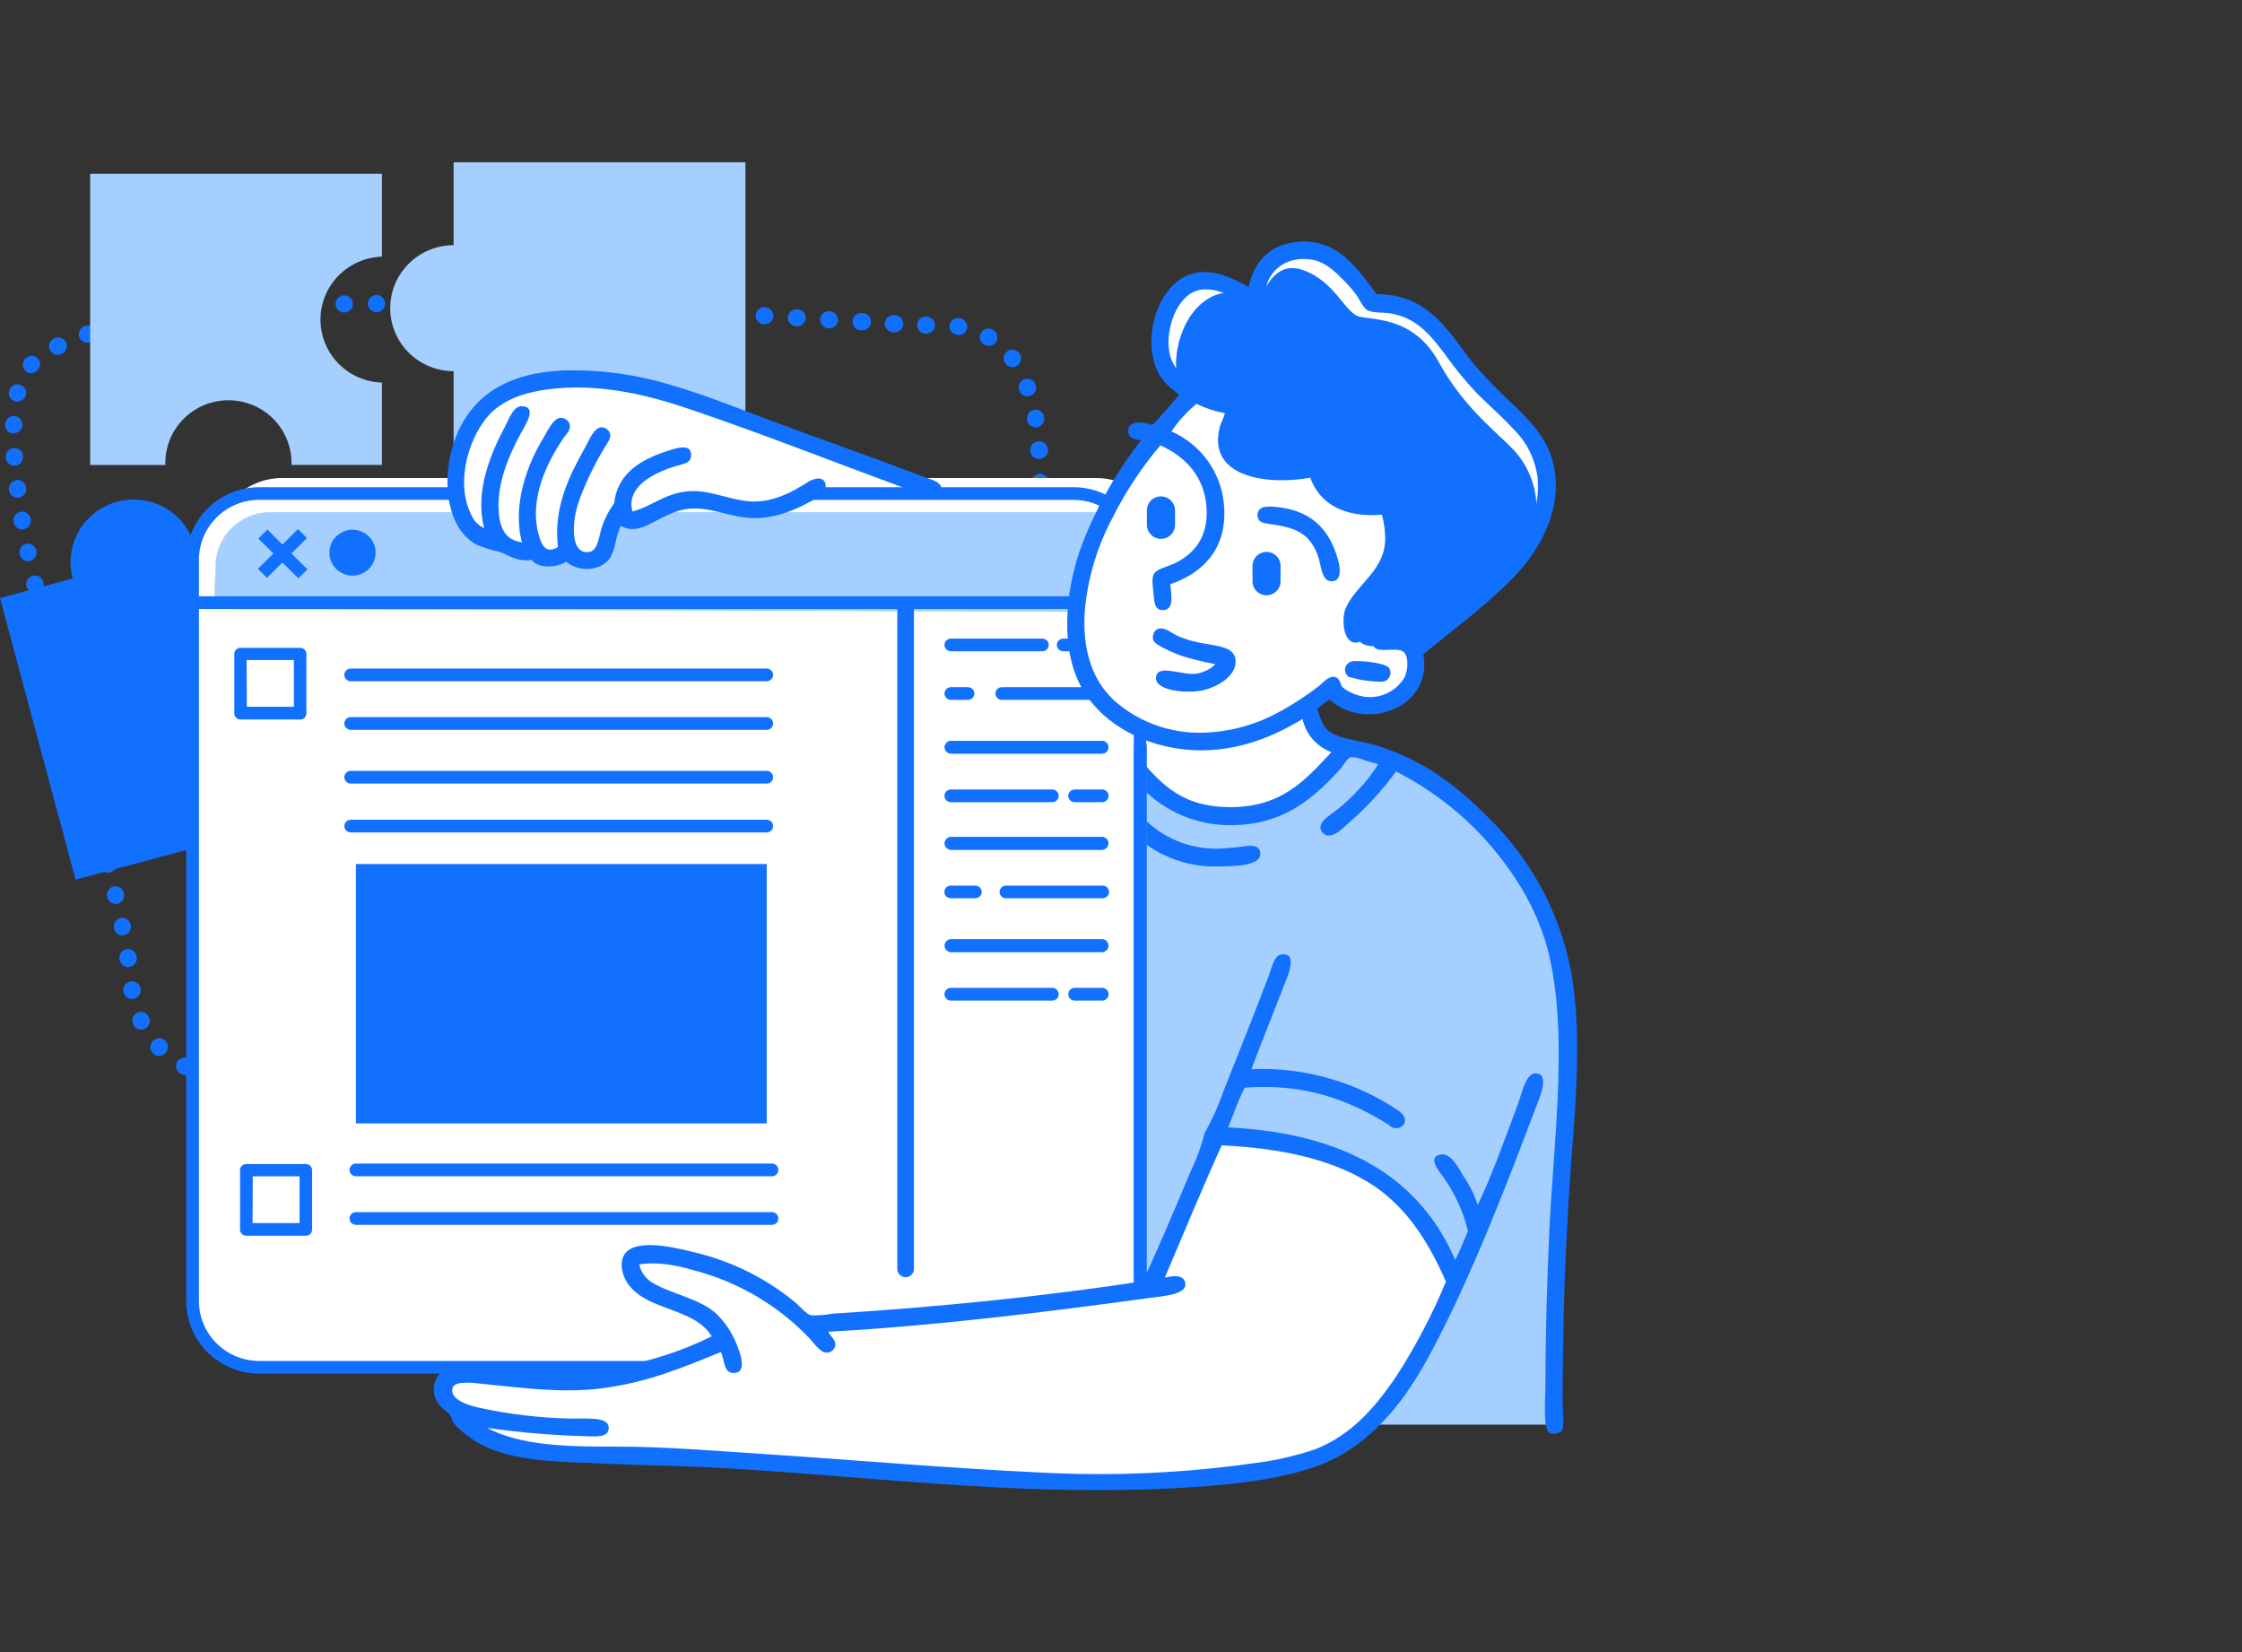 <?xml version="1.0" encoding="UTF-8"?> <svg xmlns="http://www.w3.org/2000/svg" width="304" height="224" viewBox="0 0 304 224" fill="none"><rect x="0" y="0" width="304" height="224" fill="#333333" stroke="none"/><g clip-path="url(#clip0_4345_10187)"><path d="M33.497 147.902C33.332 147.906 33.167 147.877 33.013 147.817C32.859 147.756 32.719 147.664 32.602 147.548C32.485 147.432 32.393 147.293 32.332 147.14C32.271 146.987 32.242 146.824 32.246 146.659C32.27 146.351 32.414 146.065 32.648 145.862C32.882 145.659 33.187 145.556 33.497 145.574C33.657 145.577 33.814 145.612 33.959 145.676C34.105 145.741 34.236 145.834 34.345 145.95C34.454 146.066 34.538 146.202 34.593 146.351C34.648 146.5 34.672 146.658 34.664 146.817C34.644 147.11 34.511 147.385 34.295 147.587C34.078 147.788 33.794 147.9 33.497 147.902V147.902ZM37.8 147.902C37.504 147.888 37.225 147.764 37.017 147.555C36.809 147.346 36.688 147.066 36.679 146.772C36.669 146.478 36.772 146.192 36.966 145.97C37.16 145.747 37.431 145.606 37.725 145.574C37.883 145.556 38.044 145.569 38.198 145.614C38.351 145.658 38.494 145.733 38.617 145.833C38.741 145.934 38.843 146.058 38.918 146.198C38.992 146.339 39.037 146.493 39.051 146.651C39.071 146.959 38.968 147.264 38.763 147.497C38.558 147.729 38.269 147.872 37.958 147.894L37.8 147.902ZM42.153 147.347C41.845 147.342 41.55 147.222 41.327 147.01C41.105 146.798 40.971 146.51 40.955 146.204C40.938 145.898 41.038 145.597 41.236 145.362C41.433 145.127 41.713 144.975 42.019 144.937C42.325 144.899 42.634 144.978 42.884 145.157C43.134 145.337 43.306 145.604 43.365 145.905C43.424 146.205 43.366 146.517 43.203 146.777C43.04 147.037 42.784 147.226 42.487 147.305C42.377 147.33 42.265 147.344 42.153 147.347V147.347ZM29.161 147.264C28.194 147.073 27.802 146.435 27.943 145.814C28.026 145.522 28.218 145.273 28.48 145.119C28.743 144.964 29.056 144.917 29.353 144.986C29.511 145.016 29.662 145.078 29.796 145.167C29.93 145.257 30.044 145.373 30.132 145.507C30.22 145.642 30.28 145.793 30.308 145.951C30.336 146.109 30.331 146.271 30.295 146.427C30.223 146.67 30.073 146.883 29.868 147.034C29.664 147.184 29.416 147.265 29.161 147.264V147.264ZM25.1 145.756C24.908 145.757 24.719 145.712 24.549 145.624C24.405 145.556 24.275 145.461 24.169 145.343C24.062 145.225 23.981 145.087 23.929 144.936C23.878 144.786 23.858 144.627 23.869 144.469C23.881 144.311 23.925 144.157 23.999 144.016C24.07 143.88 24.168 143.76 24.286 143.662C24.405 143.563 24.542 143.49 24.689 143.445C24.837 143.4 24.992 143.385 25.146 143.401C25.299 143.416 25.448 143.462 25.583 143.536C25.727 143.604 25.856 143.7 25.962 143.818C26.068 143.936 26.149 144.074 26.2 144.224C26.251 144.374 26.272 144.532 26.26 144.69C26.249 144.848 26.206 145.002 26.134 145.143C26.033 145.328 25.884 145.483 25.702 145.591C25.52 145.699 25.312 145.756 25.1 145.756V145.756ZM21.589 143.18C21.275 143.174 20.976 143.046 20.755 142.823C20.64 142.713 20.548 142.58 20.485 142.434C20.422 142.287 20.39 142.129 20.39 141.97C20.39 141.811 20.422 141.653 20.485 141.506C20.548 141.36 20.64 141.227 20.755 141.117C20.863 141.005 20.993 140.917 21.136 140.857C21.279 140.796 21.433 140.765 21.589 140.765C21.745 140.765 21.899 140.796 22.042 140.857C22.185 140.917 22.315 141.005 22.423 141.117C22.533 141.225 22.62 141.354 22.68 141.497C22.739 141.639 22.77 141.791 22.77 141.945C22.77 142.099 22.739 142.252 22.68 142.394C22.62 142.536 22.533 142.665 22.423 142.774C22.316 142.901 22.182 143.003 22.03 143.073C21.879 143.143 21.714 143.18 21.547 143.18H21.589ZM19.146 139.592C18.921 139.592 18.701 139.528 18.512 139.408C18.323 139.287 18.172 139.116 18.078 138.913C18.006 138.772 17.962 138.619 17.95 138.461C17.938 138.304 17.958 138.146 18.009 137.996C18.059 137.846 18.139 137.708 18.244 137.59C18.349 137.471 18.477 137.375 18.62 137.306C18.902 137.176 19.225 137.162 19.517 137.268C19.809 137.373 20.048 137.589 20.18 137.869C20.254 138.01 20.298 138.164 20.311 138.323C20.324 138.481 20.304 138.64 20.253 138.791C20.203 138.942 20.122 139.081 20.017 139.2C19.911 139.319 19.782 139.416 19.638 139.485C19.471 139.563 19.288 139.6 19.104 139.592H19.146ZM17.895 135.45C17.617 135.45 17.349 135.351 17.138 135.172C16.927 134.993 16.788 134.745 16.744 134.472C16.711 134.319 16.709 134.161 16.739 134.006C16.768 133.852 16.828 133.705 16.915 133.574C17.002 133.443 17.114 133.331 17.245 133.243C17.376 133.155 17.523 133.095 17.678 133.064C17.994 133.01 18.319 133.083 18.581 133.268C18.843 133.452 19.02 133.732 19.075 134.046C19.129 134.36 19.055 134.683 18.87 134.943C18.685 135.203 18.403 135.38 18.087 135.433C18.009 135.446 17.93 135.446 17.853 135.433L17.895 135.45ZM17.369 131.125C17.09 131.124 16.819 131.023 16.608 130.841C16.397 130.658 16.259 130.407 16.219 130.131C16.179 129.975 16.171 129.812 16.197 129.653C16.224 129.494 16.283 129.343 16.371 129.207C16.459 129.072 16.574 128.956 16.71 128.867C16.845 128.779 16.997 128.719 17.157 128.691C17.317 128.664 17.481 128.669 17.638 128.708C17.796 128.746 17.944 128.816 18.073 128.914C18.201 129.012 18.308 129.136 18.387 129.277C18.465 129.418 18.514 129.573 18.529 129.734C18.557 129.888 18.554 130.047 18.52 130.201C18.486 130.354 18.421 130.5 18.329 130.628C18.237 130.756 18.121 130.865 17.986 130.947C17.851 131.03 17.701 131.085 17.545 131.109L17.369 131.125ZM16.619 126.826C16.349 126.827 16.086 126.736 15.876 126.566C15.666 126.397 15.522 126.161 15.468 125.898C15.43 125.743 15.424 125.582 15.449 125.424C15.475 125.266 15.533 125.115 15.618 124.98C15.704 124.845 15.816 124.728 15.947 124.637C16.079 124.545 16.228 124.481 16.386 124.448C16.691 124.407 17 124.483 17.251 124.662C17.501 124.84 17.674 125.106 17.733 125.406C17.793 125.706 17.735 126.018 17.571 126.277C17.408 126.536 17.151 126.724 16.853 126.801C16.762 126.815 16.669 126.818 16.577 126.809L16.619 126.826ZM15.685 122.567C15.421 122.565 15.166 122.475 14.961 122.311C14.755 122.147 14.611 121.919 14.551 121.664C14.508 121.513 14.495 121.355 14.514 121.199C14.532 121.043 14.582 120.892 14.659 120.755C14.737 120.618 14.841 120.497 14.965 120.4C15.09 120.303 15.232 120.232 15.385 120.19C15.689 120.123 16.007 120.179 16.27 120.345C16.532 120.511 16.718 120.774 16.786 121.076C16.828 121.226 16.839 121.383 16.82 121.538C16.8 121.692 16.751 121.842 16.673 121.977C16.596 122.112 16.492 122.231 16.368 122.327C16.245 122.423 16.103 122.493 15.952 122.534C15.851 122.557 15.746 122.562 15.643 122.551L15.685 122.567ZM138.151 118.872C137.831 118.864 137.526 118.729 137.306 118.497C137.085 118.266 136.966 117.957 136.975 117.638C136.984 117.319 137.12 117.017 137.353 116.798C137.586 116.579 137.897 116.461 138.218 116.47C138.528 116.487 138.819 116.626 139.027 116.855C139.235 117.085 139.343 117.388 139.327 117.696C139.318 118.01 139.186 118.307 138.958 118.524C138.73 118.741 138.425 118.86 138.11 118.856L138.151 118.872ZM14.659 118.326C14.398 118.326 14.144 118.238 13.938 118.077C13.732 117.917 13.587 117.692 13.525 117.439C13.48 117.287 13.465 117.128 13.483 116.971C13.5 116.813 13.549 116.661 13.627 116.523C13.705 116.385 13.81 116.263 13.935 116.166C14.061 116.069 14.205 115.997 14.359 115.956C14.658 115.881 14.974 115.925 15.24 116.08C15.505 116.236 15.698 116.489 15.777 116.785C15.822 116.937 15.837 117.096 15.819 117.253C15.802 117.411 15.753 117.563 15.675 117.701C15.597 117.839 15.492 117.961 15.367 118.058C15.241 118.155 15.097 118.227 14.943 118.268C14.837 118.298 14.727 118.312 14.618 118.309L14.659 118.326ZM138.343 114.523C138.102 114.53 137.864 114.464 137.66 114.335C137.456 114.206 137.296 114.019 137.2 113.799C137.104 113.579 137.077 113.335 137.122 113.099C137.167 112.863 137.282 112.646 137.452 112.476C137.622 112.305 137.84 112.19 138.077 112.143C138.314 112.097 138.56 112.123 138.782 112.216C139.004 112.31 139.193 112.468 139.325 112.669C139.456 112.871 139.524 113.107 139.519 113.347C139.515 113.656 139.39 113.951 139.17 114.171C138.951 114.39 138.654 114.517 138.343 114.523V114.523ZM13.525 114.117C13.233 114.116 12.95 114.009 12.731 113.816C12.512 113.624 12.37 113.359 12.332 113.071C12.295 112.782 12.364 112.49 12.526 112.248C12.689 112.007 12.934 111.832 13.217 111.756C13.365 111.717 13.52 111.708 13.672 111.729C13.824 111.749 13.97 111.8 14.102 111.877C14.235 111.954 14.351 112.056 14.444 112.177C14.536 112.299 14.604 112.437 14.643 112.584C14.69 112.737 14.705 112.897 14.688 113.055C14.671 113.214 14.623 113.367 14.545 113.506C14.467 113.645 14.361 113.768 14.235 113.865C14.109 113.963 13.964 114.035 13.809 114.076C13.715 114.089 13.62 114.092 13.525 114.084V114.117ZM138.61 110.165C138.368 110.172 138.13 110.106 137.927 109.977C137.723 109.848 137.563 109.662 137.467 109.441C137.371 109.221 137.344 108.977 137.389 108.741C137.434 108.506 137.548 108.288 137.719 108.118C137.889 107.948 138.107 107.832 138.344 107.786C138.581 107.74 138.826 107.765 139.049 107.859C139.271 107.952 139.46 108.11 139.592 108.312C139.723 108.513 139.791 108.749 139.786 108.989C139.773 109.298 139.639 109.59 139.414 109.803C139.188 110.017 138.888 110.135 138.577 110.132L138.61 110.165ZM12.433 109.9C12.174 109.898 11.923 109.812 11.718 109.655C11.514 109.498 11.366 109.279 11.299 109.03C11.252 108.878 11.236 108.718 11.253 108.56C11.27 108.401 11.319 108.248 11.397 108.109C11.474 107.969 11.58 107.847 11.706 107.749C11.833 107.652 11.978 107.58 12.133 107.539C12.439 107.467 12.761 107.517 13.031 107.677C13.3 107.837 13.497 108.096 13.579 108.397C13.66 108.699 13.62 109.021 13.466 109.293C13.313 109.566 13.059 109.769 12.758 109.859C12.64 109.885 12.518 109.887 12.399 109.867L12.433 109.9ZM138.835 105.799C138.593 105.806 138.356 105.74 138.152 105.611C137.948 105.482 137.788 105.296 137.692 105.075C137.596 104.855 137.569 104.611 137.614 104.375C137.659 104.14 137.774 103.922 137.944 103.752C138.114 103.582 138.332 103.466 138.569 103.42C138.806 103.374 139.052 103.399 139.274 103.493C139.496 103.586 139.685 103.744 139.817 103.946C139.948 104.147 140.016 104.383 140.011 104.623C140.008 104.777 139.974 104.929 139.911 105.07C139.848 105.211 139.758 105.338 139.646 105.445C139.533 105.551 139.401 105.634 139.256 105.689C139.111 105.744 138.957 105.771 138.802 105.766L138.835 105.799ZM11.249 105.692C10.953 105.69 10.669 105.576 10.454 105.374C10.239 105.173 10.109 104.897 10.091 104.604C10.073 104.311 10.167 104.021 10.355 103.795C10.543 103.568 10.811 103.42 11.104 103.382C11.397 103.344 11.694 103.417 11.935 103.588C12.176 103.759 12.342 104.014 12.4 104.302C12.459 104.59 12.406 104.889 12.251 105.14C12.096 105.39 11.851 105.572 11.566 105.65C11.461 105.665 11.354 105.668 11.249 105.659V105.692ZM10.098 101.483C9.874 101.489 9.652 101.433 9.459 101.321C9.265 101.208 9.107 101.045 9.003 100.848C8.898 100.651 8.851 100.429 8.867 100.207C8.882 99.984 8.96 99.771 9.092 99.591C9.223 99.41 9.403 99.27 9.611 99.186C9.818 99.102 10.045 99.077 10.266 99.115C10.487 99.152 10.693 99.25 10.861 99.398C11.029 99.546 11.152 99.737 11.215 99.95C11.262 100.103 11.278 100.263 11.261 100.421C11.244 100.58 11.195 100.733 11.117 100.872C11.039 101.011 10.934 101.133 10.808 101.231C10.681 101.329 10.536 101.401 10.382 101.442C10.285 101.455 10.187 101.457 10.09 101.45L10.098 101.483ZM139.027 101.442C138.869 101.442 138.713 101.41 138.568 101.349C138.423 101.287 138.292 101.198 138.183 101.085C138.074 100.972 137.989 100.838 137.933 100.691C137.878 100.545 137.853 100.389 137.859 100.232C137.868 100.003 137.944 99.781 138.078 99.594C138.212 99.407 138.399 99.264 138.615 99.182C138.831 99.1 139.067 99.084 139.292 99.134C139.518 99.184 139.723 99.299 139.883 99.465C140.043 99.631 140.15 99.84 140.191 100.066C140.233 100.291 140.206 100.524 140.114 100.735C140.023 100.946 139.871 101.126 139.678 101.251C139.484 101.377 139.258 101.443 139.027 101.442V101.442ZM8.939 97.299C8.643 97.261 8.372 97.113 8.182 96.884C7.991 96.655 7.896 96.362 7.915 96.066C7.935 95.77 8.067 95.492 8.285 95.289C8.502 95.086 8.79 94.973 9.089 94.973C9.388 94.973 9.675 95.086 9.893 95.289C10.111 95.492 10.243 95.77 10.262 96.066C10.281 96.362 10.186 96.655 9.996 96.884C9.806 97.113 9.535 97.261 9.239 97.299C9.142 97.295 9.046 97.275 8.955 97.241L8.939 97.299ZM139.227 97.109C139.069 97.107 138.913 97.073 138.768 97.011C138.623 96.948 138.492 96.858 138.383 96.744C138.273 96.631 138.188 96.497 138.131 96.351C138.074 96.204 138.047 96.048 138.051 95.891C138.054 95.737 138.087 95.586 138.149 95.445C138.21 95.305 138.299 95.178 138.41 95.071C138.521 94.965 138.653 94.881 138.796 94.825C138.94 94.768 139.093 94.741 139.248 94.743C139.402 94.746 139.554 94.779 139.696 94.84C139.838 94.902 139.966 94.99 140.073 95.1C140.18 95.211 140.265 95.341 140.321 95.484C140.378 95.626 140.405 95.779 140.403 95.932C140.384 96.229 140.255 96.507 140.041 96.714C139.826 96.921 139.542 97.041 139.244 97.051L139.227 97.109ZM7.813 93.082C7.554 93.083 7.301 92.998 7.096 92.841C6.89 92.683 6.744 92.462 6.679 92.213C6.631 92.06 6.615 91.9 6.631 91.741C6.647 91.582 6.696 91.429 6.774 91.289C6.852 91.15 6.957 91.027 7.084 90.93C7.211 90.832 7.357 90.761 7.513 90.721C7.661 90.681 7.816 90.671 7.969 90.692C8.121 90.712 8.268 90.762 8.4 90.839C8.533 90.916 8.649 91.019 8.741 91.141C8.834 91.263 8.901 91.402 8.939 91.55C8.987 91.702 9.003 91.862 8.987 92.021C8.971 92.18 8.922 92.334 8.844 92.473C8.766 92.613 8.66 92.735 8.533 92.833C8.406 92.93 8.261 93.001 8.105 93.041C8.013 93.049 7.92 93.043 7.83 93.025L7.813 93.082ZM139.435 92.743C139.276 92.742 139.119 92.709 138.973 92.646C138.827 92.584 138.695 92.492 138.585 92.378C138.476 92.263 138.39 92.128 138.334 91.98C138.278 91.832 138.253 91.675 138.26 91.517C138.261 91.359 138.293 91.203 138.356 91.058C138.418 90.913 138.509 90.782 138.624 90.672C138.738 90.563 138.873 90.477 139.021 90.42C139.169 90.363 139.327 90.336 139.485 90.34C139.794 90.355 140.085 90.491 140.294 90.717C140.503 90.944 140.614 91.243 140.603 91.55C140.59 91.848 140.465 92.131 140.251 92.341C140.038 92.552 139.753 92.675 139.452 92.685L139.435 92.743ZM6.754 88.841C6.492 88.841 6.238 88.753 6.032 88.592C5.827 88.432 5.681 88.207 5.62 87.954C5.562 87.803 5.536 87.642 5.544 87.481C5.553 87.32 5.594 87.162 5.667 87.017C5.739 86.873 5.841 86.745 5.966 86.641C6.091 86.538 6.236 86.461 6.392 86.416C6.549 86.372 6.713 86.359 6.874 86.381C7.035 86.402 7.19 86.456 7.329 86.54C7.468 86.624 7.588 86.735 7.681 86.868C7.775 87 7.839 87.15 7.871 87.308C7.918 87.461 7.934 87.621 7.917 87.781C7.9 87.939 7.852 88.093 7.774 88.233C7.696 88.373 7.591 88.496 7.464 88.595C7.338 88.693 7.193 88.766 7.038 88.808C6.945 88.83 6.85 88.841 6.754 88.841V88.841ZM139.66 88.36C139.358 88.33 139.079 88.187 138.877 87.961C138.676 87.735 138.568 87.442 138.574 87.14C138.58 86.838 138.701 86.55 138.911 86.332C139.122 86.115 139.407 85.984 139.711 85.966C139.864 85.97 140.016 86.005 140.156 86.068C140.296 86.131 140.422 86.221 140.527 86.332C140.632 86.444 140.713 86.576 140.766 86.719C140.819 86.862 140.843 87.015 140.836 87.167C140.828 87.477 140.697 87.771 140.473 87.987C140.248 88.202 139.948 88.321 139.636 88.319L139.66 88.36ZM5.695 84.599C5.434 84.599 5.181 84.513 4.976 84.354C4.77 84.195 4.624 83.972 4.561 83.721C4.476 83.416 4.517 83.091 4.673 82.817C4.829 82.542 5.089 82.34 5.395 82.254C5.692 82.179 6.008 82.224 6.272 82.379C6.536 82.534 6.727 82.788 6.804 83.083C6.848 83.234 6.862 83.391 6.843 83.547C6.825 83.703 6.776 83.854 6.698 83.991C6.62 84.127 6.516 84.247 6.391 84.343C6.266 84.439 6.123 84.509 5.97 84.549C5.871 84.566 5.77 84.568 5.67 84.558L5.695 84.599ZM139.819 83.994C139.579 84.001 139.342 83.936 139.139 83.809C138.936 83.681 138.776 83.496 138.679 83.278C138.582 83.06 138.553 82.817 138.595 82.583C138.637 82.348 138.749 82.131 138.916 81.959C139.083 81.787 139.297 81.669 139.532 81.619C139.767 81.569 140.012 81.589 140.235 81.678C140.458 81.767 140.649 81.919 140.784 82.116C140.92 82.313 140.993 82.546 140.995 82.785C140.99 83.097 140.862 83.396 140.637 83.615C140.412 83.834 140.109 83.955 139.794 83.953L139.819 83.994ZM4.728 80.357C4.461 80.359 4.201 80.27 3.993 80.104C3.785 79.938 3.641 79.705 3.585 79.446C3.534 79.22 3.552 78.984 3.636 78.768C3.72 78.552 3.867 78.366 4.058 78.233C4.249 78.1 4.475 78.027 4.708 78.022C4.941 78.017 5.17 78.082 5.367 78.207C5.563 78.331 5.718 78.511 5.811 78.724C5.904 78.936 5.931 79.171 5.889 79.399C5.847 79.627 5.739 79.837 5.576 80.003C5.414 80.17 5.206 80.284 4.978 80.332L4.728 80.357ZM140.011 79.636C139.852 79.629 139.696 79.59 139.553 79.523C139.409 79.456 139.28 79.361 139.173 79.244C139.066 79.127 138.983 78.99 138.93 78.841C138.876 78.693 138.852 78.535 138.86 78.377C138.868 78.219 138.907 78.065 138.974 77.922C139.042 77.779 139.138 77.651 139.256 77.545C139.493 77.33 139.807 77.219 140.127 77.234C140.436 77.266 140.72 77.416 140.918 77.653C141.116 77.89 141.212 78.195 141.187 78.501C141.163 78.804 141.024 79.086 140.797 79.29C140.571 79.493 140.274 79.602 139.969 79.595L140.011 79.636ZM3.81 76.091C3.541 76.09 3.281 75.998 3.073 75.829C2.865 75.66 2.722 75.424 2.668 75.163C2.627 75.008 2.619 74.846 2.644 74.687C2.668 74.529 2.726 74.377 2.811 74.241C2.897 74.105 3.01 73.989 3.143 73.898C3.276 73.807 3.427 73.744 3.585 73.713C3.89 73.672 4.2 73.748 4.45 73.927C4.701 74.105 4.873 74.371 4.933 74.671C4.993 74.971 4.935 75.283 4.771 75.542C4.607 75.801 4.35 75.989 4.052 76.066C3.957 76.072 3.862 76.066 3.769 76.049L3.81 76.091ZM140.444 75.262C140.282 75.26 140.121 75.223 139.973 75.156C139.824 75.089 139.692 74.992 139.583 74.871C139.474 74.751 139.391 74.609 139.34 74.456C139.289 74.302 139.27 74.139 139.285 73.978C139.296 73.826 139.336 73.677 139.405 73.54C139.473 73.403 139.568 73.281 139.683 73.181C139.799 73.081 139.934 73.004 140.079 72.955C140.225 72.906 140.379 72.887 140.532 72.897C140.685 72.907 140.835 72.948 140.973 73.015C141.11 73.083 141.233 73.177 141.334 73.292C141.435 73.407 141.513 73.541 141.562 73.686C141.611 73.83 141.631 73.983 141.62 74.135C141.601 74.442 141.464 74.729 141.237 74.937C141.01 75.145 140.712 75.259 140.403 75.254L140.444 75.262ZM3.01 71.774C2.735 71.775 2.468 71.678 2.258 71.502C2.047 71.327 1.906 71.083 1.859 70.813C1.824 70.658 1.821 70.496 1.85 70.339C1.879 70.182 1.94 70.033 2.028 69.9C2.117 69.766 2.232 69.653 2.367 69.565C2.501 69.477 2.652 69.417 2.81 69.388C3.117 69.338 3.432 69.411 3.685 69.591C3.939 69.772 4.109 70.044 4.16 70.349C4.192 70.503 4.193 70.662 4.162 70.816C4.132 70.971 4.072 71.117 3.984 71.248C3.896 71.379 3.784 71.491 3.652 71.579C3.521 71.666 3.373 71.727 3.218 71.758L3.01 71.774ZM140.811 70.946C140.491 70.935 140.187 70.798 139.968 70.565C139.75 70.332 139.633 70.022 139.644 69.703C139.655 69.385 139.793 69.084 140.028 68.866C140.262 68.648 140.574 68.532 140.895 68.543C141.049 68.553 141.2 68.593 141.338 68.66C141.477 68.728 141.6 68.823 141.702 68.938C141.804 69.054 141.881 69.188 141.93 69.334C141.979 69.479 141.998 69.633 141.987 69.786C141.97 70.094 141.834 70.383 141.607 70.593C141.38 70.803 141.08 70.918 140.77 70.913L140.811 70.946ZM2.384 67.483C2.099 67.483 1.824 67.379 1.61 67.192C1.397 67.004 1.26 66.745 1.225 66.464C1.198 66.308 1.202 66.148 1.238 65.994C1.274 65.84 1.34 65.695 1.434 65.567C1.527 65.439 1.645 65.33 1.781 65.248C1.917 65.166 2.068 65.112 2.226 65.089C2.534 65.049 2.846 65.132 3.093 65.32C3.34 65.507 3.502 65.785 3.543 66.091C3.572 66.249 3.568 66.41 3.532 66.567C3.495 66.723 3.428 66.87 3.333 66.999C3.238 67.128 3.117 67.237 2.978 67.319C2.84 67.401 2.686 67.454 2.526 67.475L2.384 67.483ZM141.02 66.588C140.865 66.588 140.712 66.558 140.569 66.498C140.426 66.439 140.297 66.352 140.188 66.243C140.08 66.133 139.994 66.003 139.936 65.861C139.879 65.718 139.85 65.566 139.852 65.412C139.854 65.181 139.925 64.955 140.055 64.764C140.186 64.573 140.371 64.425 140.586 64.338C140.801 64.251 141.038 64.229 141.266 64.276C141.494 64.323 141.702 64.436 141.865 64.6C142.029 64.764 142.139 64.974 142.183 65.2C142.227 65.427 142.202 65.662 142.111 65.875C142.021 66.088 141.869 66.269 141.674 66.396C141.48 66.523 141.252 66.59 141.02 66.588V66.588ZM1.959 63.142C1.661 63.143 1.374 63.031 1.156 62.83C0.937 62.628 0.804 62.352 0.783 62.056C0.766 61.899 0.781 61.739 0.827 61.588C0.873 61.436 0.949 61.295 1.051 61.172C1.153 61.05 1.278 60.95 1.42 60.877C1.561 60.804 1.716 60.76 1.876 60.748C2.029 60.736 2.182 60.755 2.328 60.803C2.473 60.852 2.608 60.928 2.723 61.028C2.839 61.129 2.933 61.25 3.001 61.387C3.069 61.524 3.109 61.672 3.118 61.825C3.138 61.982 3.125 62.143 3.081 62.295C3.036 62.448 2.961 62.59 2.86 62.714C2.758 62.837 2.633 62.938 2.491 63.012C2.349 63.085 2.194 63.13 2.034 63.142H1.959ZM140.928 62.23C140.692 62.237 140.46 62.176 140.259 62.053C140.058 61.931 139.898 61.753 139.798 61.541C139.697 61.329 139.662 61.092 139.695 60.861C139.728 60.629 139.829 60.412 139.985 60.236C140.14 60.06 140.344 59.934 140.572 59.871C140.799 59.809 141.039 59.815 141.264 59.887C141.488 59.959 141.686 60.094 141.834 60.276C141.982 60.459 142.073 60.68 142.096 60.913C142.113 61.073 142.097 61.234 142.051 61.387C142.004 61.541 141.926 61.683 141.823 61.806C141.719 61.929 141.592 62.03 141.448 62.103C141.304 62.176 141.147 62.219 140.986 62.23H140.928ZM1.867 58.776C1.711 58.776 1.557 58.745 1.413 58.685C1.27 58.626 1.139 58.538 1.03 58.428C0.92 58.318 0.834 58.187 0.776 58.043C0.718 57.9 0.689 57.746 0.692 57.591C0.694 57.274 0.822 56.971 1.049 56.747C1.275 56.524 1.581 56.398 1.901 56.398C2.054 56.401 2.205 56.435 2.346 56.496C2.486 56.557 2.613 56.645 2.719 56.755C2.825 56.865 2.908 56.995 2.964 57.137C3.02 57.279 3.046 57.431 3.043 57.583C3.039 57.74 3.003 57.895 2.938 58.039C2.873 58.183 2.781 58.312 2.665 58.42C2.55 58.528 2.414 58.612 2.265 58.667C2.117 58.723 1.959 58.748 1.801 58.743L1.867 58.776ZM140.428 57.947C140.153 57.947 139.886 57.851 139.676 57.675C139.465 57.5 139.324 57.256 139.277 56.986C139.242 56.832 139.238 56.672 139.266 56.516C139.294 56.359 139.353 56.211 139.441 56.078C139.528 55.945 139.641 55.831 139.773 55.742C139.905 55.653 140.054 55.592 140.211 55.561C140.517 55.508 140.832 55.578 141.087 55.755C141.342 55.932 141.515 56.202 141.57 56.506C141.604 56.66 141.607 56.82 141.579 56.976C141.55 57.132 141.491 57.28 141.404 57.413C141.317 57.545 141.204 57.659 141.072 57.748C140.941 57.837 140.792 57.899 140.636 57.931L140.428 57.947ZM2.368 54.509C1.484 54.344 1.084 53.722 1.217 53.093C1.245 52.936 1.304 52.786 1.392 52.652C1.479 52.519 1.593 52.404 1.726 52.315C1.859 52.226 2.009 52.164 2.166 52.135C2.324 52.104 2.486 52.106 2.643 52.14C2.793 52.173 2.935 52.236 3.06 52.324C3.186 52.412 3.293 52.524 3.374 52.654C3.455 52.783 3.51 52.928 3.535 53.078C3.56 53.229 3.554 53.383 3.519 53.532C3.454 53.8 3.297 54.038 3.075 54.203C2.852 54.368 2.578 54.45 2.301 54.435L2.368 54.509ZM139.319 53.739C139.079 53.738 138.845 53.665 138.648 53.529C138.451 53.393 138.301 53.2 138.218 52.977C138.157 52.83 138.126 52.674 138.126 52.515C138.127 52.357 138.159 52.201 138.222 52.055C138.284 51.909 138.374 51.777 138.488 51.667C138.602 51.556 138.737 51.469 138.885 51.411C139.177 51.304 139.5 51.316 139.783 51.445C140.066 51.574 140.286 51.809 140.394 52.098C140.457 52.245 140.488 52.401 140.488 52.56C140.488 52.718 140.456 52.876 140.394 53.022C140.332 53.167 140.241 53.3 140.126 53.41C140.012 53.52 139.876 53.607 139.727 53.664C139.57 53.696 139.409 53.696 139.252 53.664L139.319 53.739ZM4.252 50.607C4.024 50.603 3.802 50.534 3.613 50.407C3.424 50.28 3.276 50.101 3.188 49.892C3.099 49.683 3.074 49.453 3.115 49.23C3.156 49.006 3.261 48.8 3.418 48.636C3.629 48.406 3.922 48.268 4.234 48.251C4.545 48.234 4.852 48.34 5.086 48.544C5.306 48.765 5.43 49.062 5.43 49.373C5.43 49.683 5.306 49.981 5.086 50.201C4.873 50.441 4.573 50.587 4.252 50.607V50.607ZM137.259 49.779C137.081 49.779 136.905 49.738 136.746 49.659C136.587 49.58 136.448 49.465 136.342 49.323C136.147 49.078 136.058 48.766 136.094 48.455C136.13 48.145 136.288 47.861 136.533 47.666C136.655 47.568 136.797 47.495 136.948 47.452C137.099 47.409 137.258 47.398 137.414 47.418C137.57 47.438 137.72 47.489 137.856 47.569C137.991 47.649 138.108 47.755 138.201 47.882C138.392 48.129 138.479 48.441 138.441 48.751C138.404 49.06 138.246 49.343 138.001 49.538C137.781 49.719 137.502 49.813 137.217 49.804L137.259 49.779ZM7.813 48.122C7.551 48.12 7.297 48.03 7.092 47.868C6.886 47.706 6.741 47.48 6.68 47.227C6.619 46.974 6.644 46.707 6.753 46.47C6.862 46.233 7.047 46.039 7.279 45.918C7.415 45.833 7.567 45.777 7.726 45.753C7.884 45.729 8.046 45.737 8.201 45.777C8.356 45.817 8.502 45.889 8.628 45.987C8.754 46.085 8.859 46.207 8.936 46.347C9.013 46.487 9.06 46.641 9.075 46.8C9.09 46.958 9.072 47.118 9.022 47.27C8.973 47.421 8.892 47.561 8.786 47.681C8.68 47.8 8.55 47.897 8.405 47.964C8.209 48.065 7.991 48.113 7.771 48.105L7.813 48.122ZM134.073 46.904C133.862 46.901 133.656 46.844 133.473 46.738C133.335 46.666 133.214 46.567 133.115 46.447C133.016 46.327 132.942 46.189 132.897 46.04C132.853 45.892 132.839 45.736 132.855 45.582C132.872 45.428 132.919 45.279 132.994 45.143C133.069 45.007 133.171 44.888 133.293 44.791C133.415 44.695 133.556 44.624 133.706 44.582C133.856 44.54 134.013 44.528 134.167 44.547C134.322 44.566 134.472 44.615 134.607 44.692C134.75 44.767 134.877 44.87 134.979 44.995C135.081 45.121 135.156 45.265 135.201 45.42C135.245 45.575 135.258 45.737 135.237 45.896C135.217 46.056 135.164 46.21 135.082 46.349C134.97 46.522 134.814 46.663 134.63 46.758C134.445 46.852 134.239 46.897 134.032 46.887L134.073 46.904ZM11.866 46.481C11.584 46.486 11.31 46.39 11.094 46.21C10.878 46.03 10.735 45.778 10.691 45.502C10.648 45.225 10.706 44.942 10.856 44.705C11.006 44.468 11.237 44.292 11.507 44.212C11.656 44.155 11.815 44.129 11.974 44.135C12.133 44.141 12.289 44.179 12.433 44.246C12.577 44.313 12.706 44.409 12.812 44.527C12.918 44.645 12.999 44.783 13.05 44.932C13.1 45.077 13.12 45.231 13.109 45.384C13.098 45.537 13.057 45.686 12.989 45.823C12.919 45.961 12.824 46.083 12.707 46.183C12.59 46.283 12.454 46.359 12.308 46.407C12.151 46.453 11.988 46.472 11.824 46.465L11.866 46.481ZM129.979 45.454C129.087 45.33 128.645 44.733 128.745 44.096C128.794 43.79 128.963 43.517 129.215 43.335C129.466 43.154 129.78 43.078 130.087 43.126C130.246 43.145 130.4 43.194 130.54 43.273C130.679 43.351 130.801 43.456 130.899 43.582C130.997 43.707 131.068 43.851 131.11 44.005C131.151 44.159 131.16 44.319 131.138 44.477C131.088 44.754 130.939 45.003 130.718 45.18C130.498 45.356 130.22 45.448 129.937 45.438L129.979 45.454ZM16.094 45.33C15.803 45.335 15.522 45.231 15.304 45.041C15.086 44.85 14.947 44.586 14.915 44.299C14.882 44.013 14.959 43.724 15.129 43.49C15.299 43.257 15.551 43.094 15.835 43.035C15.988 42.982 16.151 42.961 16.313 42.974C16.475 42.986 16.632 43.032 16.775 43.108C16.918 43.184 17.044 43.288 17.145 43.415C17.245 43.541 17.318 43.687 17.359 43.843C17.4 43.999 17.408 44.162 17.383 44.321C17.357 44.48 17.299 44.633 17.211 44.769C17.124 44.904 17.009 45.02 16.874 45.11C16.739 45.2 16.587 45.26 16.427 45.288C16.304 45.313 16.177 45.321 16.052 45.313L16.094 45.33ZM125.609 45.255C125.447 45.262 125.285 45.236 125.133 45.178C124.981 45.121 124.842 45.033 124.725 44.921C124.608 44.809 124.515 44.674 124.452 44.525C124.389 44.376 124.357 44.216 124.359 44.054C124.361 43.901 124.394 43.749 124.455 43.609C124.517 43.468 124.607 43.341 124.719 43.236C124.83 43.13 124.962 43.047 125.107 42.993C125.251 42.939 125.405 42.913 125.559 42.919C125.719 42.916 125.879 42.944 126.027 43.004C126.176 43.063 126.311 43.151 126.425 43.263C126.538 43.375 126.628 43.509 126.689 43.656C126.749 43.803 126.779 43.961 126.777 44.12C126.771 44.273 126.736 44.422 126.672 44.561C126.608 44.7 126.518 44.825 126.406 44.929C126.293 45.032 126.162 45.113 126.018 45.166C125.874 45.22 125.721 45.244 125.568 45.239L125.609 45.255ZM121.223 45.056C121.058 45.061 120.894 45.032 120.741 44.972C120.588 44.912 120.448 44.821 120.331 44.706C120.214 44.59 120.122 44.452 120.061 44.3C119.999 44.149 119.969 43.986 119.972 43.822C119.981 43.67 120.019 43.52 120.086 43.383C120.153 43.245 120.246 43.122 120.361 43.021C120.476 42.919 120.609 42.841 120.754 42.791C120.899 42.741 121.053 42.72 121.206 42.728C121.369 42.715 121.532 42.735 121.686 42.787C121.84 42.84 121.981 42.923 122.101 43.032C122.221 43.142 122.316 43.275 122.382 43.423C122.447 43.571 122.481 43.731 122.481 43.892C122.481 44.054 122.447 44.214 122.382 44.362C122.316 44.51 122.221 44.643 122.101 44.753C121.981 44.862 121.84 44.946 121.686 44.998C121.532 45.05 121.369 45.07 121.206 45.056H121.223ZM116.837 44.8C116.672 44.804 116.507 44.775 116.354 44.714C116.2 44.653 116.061 44.562 115.945 44.446C115.828 44.329 115.737 44.19 115.677 44.037C115.617 43.885 115.589 43.721 115.594 43.557C115.6 43.403 115.636 43.251 115.701 43.111C115.767 42.971 115.86 42.846 115.975 42.742C116.09 42.639 116.225 42.559 116.371 42.508C116.518 42.458 116.673 42.437 116.828 42.447C116.991 42.433 117.154 42.453 117.308 42.506C117.462 42.558 117.603 42.641 117.723 42.751C117.843 42.86 117.939 42.993 118.004 43.141C118.069 43.289 118.103 43.449 118.103 43.611C118.103 43.773 118.069 43.932 118.004 44.081C117.939 44.228 117.843 44.361 117.723 44.471C117.603 44.58 117.462 44.664 117.308 44.716C117.154 44.768 116.991 44.788 116.828 44.775L116.837 44.8ZM112.459 44.526C112.293 44.531 112.129 44.502 111.975 44.441C111.821 44.38 111.681 44.289 111.564 44.172C111.447 44.056 111.355 43.917 111.294 43.764C111.233 43.612 111.203 43.448 111.208 43.284C111.229 42.977 111.372 42.69 111.605 42.487C111.837 42.284 112.141 42.18 112.45 42.198C112.611 42.199 112.77 42.233 112.917 42.296C113.064 42.36 113.197 42.453 113.307 42.569C113.417 42.685 113.502 42.822 113.557 42.972C113.612 43.122 113.635 43.282 113.626 43.441C113.601 43.739 113.461 44.016 113.236 44.215C113.011 44.414 112.718 44.519 112.417 44.51L112.459 44.526ZM20.397 44.477C20.084 44.441 19.796 44.287 19.594 44.048C19.391 43.808 19.288 43.501 19.306 43.188C19.324 42.876 19.462 42.582 19.691 42.367C19.92 42.152 20.223 42.032 20.538 42.032C20.853 42.032 21.156 42.152 21.386 42.367C21.614 42.582 21.752 42.876 21.77 43.188C21.789 43.501 21.686 43.808 21.483 44.048C21.28 44.287 20.993 44.441 20.68 44.477H20.397ZM108.081 44.253C107.915 44.259 107.75 44.23 107.595 44.17C107.441 44.11 107.301 44.018 107.183 43.902C107.066 43.785 106.974 43.646 106.913 43.492C106.852 43.339 106.824 43.175 106.83 43.01C106.851 42.703 106.994 42.417 107.227 42.214C107.459 42.011 107.763 41.907 108.073 41.925C108.233 41.927 108.391 41.961 108.538 42.025C108.684 42.089 108.816 42.182 108.926 42.298C109.036 42.414 109.121 42.551 109.176 42.7C109.232 42.85 109.256 43.009 109.248 43.168C109.223 43.466 109.083 43.743 108.858 43.941C108.633 44.14 108.34 44.246 108.039 44.236L108.081 44.253ZM103.695 43.988C103.529 43.992 103.365 43.963 103.212 43.902C103.058 43.842 102.919 43.75 102.803 43.634C102.686 43.517 102.595 43.378 102.535 43.225C102.474 43.073 102.446 42.909 102.452 42.745C102.461 42.593 102.499 42.444 102.566 42.306C102.633 42.169 102.726 42.045 102.841 41.944C102.955 41.842 103.089 41.764 103.234 41.714C103.379 41.664 103.533 41.643 103.686 41.651C103.846 41.654 104.005 41.688 104.151 41.752C104.298 41.816 104.43 41.909 104.54 42.025C104.65 42.141 104.735 42.278 104.79 42.427C104.845 42.576 104.87 42.735 104.862 42.894C104.841 43.194 104.702 43.475 104.477 43.676C104.251 43.877 103.956 43.983 103.653 43.971L103.695 43.988ZM24.733 43.83C24.442 43.818 24.166 43.699 23.959 43.497C23.751 43.294 23.626 43.023 23.609 42.734C23.591 42.446 23.682 42.161 23.863 41.935C24.045 41.709 24.304 41.558 24.591 41.511C24.748 41.484 24.909 41.488 25.064 41.523C25.219 41.559 25.365 41.625 25.494 41.718C25.623 41.81 25.732 41.928 25.815 42.063C25.898 42.198 25.952 42.348 25.975 42.505C25.995 42.656 25.985 42.81 25.945 42.957C25.905 43.104 25.836 43.242 25.742 43.363C25.649 43.484 25.532 43.585 25.399 43.661C25.266 43.737 25.119 43.786 24.966 43.806C24.875 43.82 24.783 43.823 24.691 43.814L24.733 43.83ZM99.317 43.723C99.152 43.727 98.988 43.698 98.835 43.638C98.681 43.578 98.542 43.487 98.425 43.372C98.308 43.256 98.216 43.118 98.154 42.967C98.092 42.815 98.062 42.652 98.066 42.488C98.085 42.18 98.227 41.891 98.46 41.687C98.692 41.481 98.998 41.377 99.308 41.395C99.467 41.397 99.624 41.43 99.769 41.493C99.915 41.557 100.046 41.648 100.156 41.762C100.265 41.876 100.351 42.011 100.407 42.159C100.463 42.306 100.49 42.463 100.484 42.621C100.465 42.915 100.334 43.191 100.117 43.393C99.9 43.595 99.614 43.707 99.317 43.706V43.723ZM94.93 43.482C94.766 43.487 94.602 43.458 94.449 43.398C94.297 43.337 94.158 43.247 94.041 43.131C93.925 43.016 93.834 42.878 93.773 42.726C93.712 42.574 93.683 42.411 93.688 42.248C93.705 41.94 93.844 41.65 94.076 41.444C94.307 41.237 94.611 41.13 94.922 41.146C95.082 41.148 95.241 41.182 95.388 41.246C95.535 41.31 95.668 41.403 95.778 41.519C95.889 41.635 95.975 41.772 96.031 41.921C96.087 42.07 96.113 42.229 96.106 42.389C96.081 42.689 95.94 42.968 95.713 43.169C95.487 43.369 95.192 43.475 94.889 43.466L94.93 43.482ZM29.052 43.342C28.828 43.328 28.613 43.251 28.432 43.119C28.251 42.988 28.111 42.808 28.03 42.6C27.948 42.392 27.928 42.166 27.972 41.947C28.016 41.728 28.122 41.527 28.277 41.366C28.433 41.206 28.631 41.092 28.85 41.04C29.068 40.988 29.297 40.999 29.509 41.071C29.721 41.144 29.907 41.276 30.047 41.45C30.186 41.625 30.272 41.836 30.295 42.057C30.312 42.352 30.215 42.642 30.025 42.868C29.834 43.094 29.564 43.24 29.269 43.275L29.052 43.342ZM90.511 43.251C90.346 43.255 90.182 43.226 90.028 43.166C89.875 43.105 89.736 43.015 89.619 42.9C89.502 42.784 89.41 42.646 89.348 42.494C89.286 42.343 89.256 42.18 89.26 42.016C89.266 41.782 89.342 41.555 89.477 41.362C89.612 41.17 89.801 41.022 90.02 40.934C90.239 40.847 90.479 40.826 90.71 40.873C90.941 40.92 91.153 41.032 91.321 41.198C91.488 41.363 91.603 41.573 91.652 41.802C91.7 42.032 91.68 42.27 91.594 42.488C91.508 42.706 91.36 42.895 91.167 43.03C90.975 43.166 90.746 43.242 90.511 43.251V43.251ZM86.124 43.035C85.961 43.041 85.798 43.013 85.646 42.954C85.494 42.895 85.355 42.806 85.239 42.692C85.123 42.578 85.031 42.442 84.969 42.291C84.908 42.141 84.878 41.98 84.882 41.817C84.897 41.509 85.034 41.219 85.264 41.011C85.494 40.803 85.797 40.694 86.108 40.707C86.267 40.708 86.424 40.741 86.571 40.803C86.717 40.865 86.849 40.955 86.96 41.068C87.071 41.181 87.158 41.316 87.217 41.463C87.275 41.61 87.303 41.767 87.3 41.925C87.281 42.222 87.149 42.5 86.93 42.703C86.712 42.906 86.424 43.019 86.124 43.019V43.035ZM33.422 42.961C33.112 42.971 32.811 42.86 32.584 42.65C32.358 42.44 32.224 42.15 32.213 41.842C32.202 41.535 32.314 41.235 32.525 41.01C32.736 40.785 33.029 40.652 33.339 40.641C33.497 40.621 33.658 40.634 33.812 40.677C33.966 40.721 34.109 40.794 34.234 40.894C34.358 40.994 34.461 41.117 34.537 41.258C34.612 41.398 34.658 41.551 34.673 41.709C34.694 42.017 34.591 42.32 34.388 42.553C34.185 42.785 33.898 42.929 33.589 42.952L33.422 42.961ZM81.746 42.844C81.583 42.85 81.419 42.823 81.267 42.764C81.114 42.705 80.975 42.616 80.858 42.502C80.741 42.388 80.649 42.252 80.587 42.101C80.524 41.951 80.493 41.789 80.496 41.627C80.511 41.319 80.647 41.029 80.874 40.82C81.102 40.611 81.403 40.499 81.713 40.508C81.873 40.509 82.032 40.542 82.179 40.604C82.326 40.667 82.46 40.758 82.572 40.872C82.683 40.986 82.771 41.121 82.83 41.269C82.889 41.417 82.917 41.575 82.914 41.734C82.895 42.03 82.764 42.307 82.547 42.51C82.33 42.713 82.044 42.827 81.746 42.828V42.844ZM37.8 42.687C37.505 42.671 37.227 42.545 37.021 42.334C36.816 42.123 36.697 41.843 36.69 41.55C36.682 41.256 36.787 40.971 36.981 40.75C37.176 40.53 37.448 40.39 37.742 40.359C37.9 40.343 38.061 40.359 38.213 40.406C38.365 40.453 38.507 40.529 38.629 40.631C38.751 40.733 38.851 40.858 38.924 40.999C38.996 41.141 39.039 41.295 39.051 41.453C39.06 41.606 39.038 41.759 38.987 41.904C38.936 42.048 38.857 42.182 38.754 42.296C38.651 42.41 38.526 42.502 38.386 42.568C38.247 42.634 38.096 42.671 37.942 42.679L37.8 42.687ZM77.36 42.687C77.198 42.694 77.035 42.668 76.883 42.61C76.731 42.553 76.592 42.465 76.475 42.353C76.358 42.241 76.266 42.106 76.203 41.957C76.14 41.808 76.108 41.648 76.109 41.486C76.109 41.25 76.179 41.02 76.311 40.823C76.442 40.626 76.628 40.472 76.847 40.38C77.065 40.288 77.306 40.262 77.539 40.306C77.773 40.349 77.988 40.459 78.159 40.623C78.329 40.787 78.448 40.997 78.499 41.227C78.55 41.457 78.532 41.697 78.447 41.918C78.362 42.138 78.213 42.328 78.02 42.465C77.827 42.602 77.597 42.679 77.36 42.687V42.687ZM72.974 42.546C72.81 42.553 72.647 42.527 72.495 42.469C72.342 42.411 72.203 42.322 72.086 42.209C71.969 42.096 71.876 41.96 71.814 41.81C71.751 41.66 71.72 41.499 71.723 41.337C71.725 41.101 71.796 40.872 71.928 40.676C72.06 40.481 72.247 40.328 72.466 40.237C72.685 40.147 72.925 40.122 73.158 40.166C73.391 40.21 73.606 40.321 73.775 40.485C73.945 40.649 74.063 40.859 74.113 41.089C74.164 41.319 74.145 41.559 74.06 41.779C73.974 41.998 73.826 42.188 73.633 42.325C73.44 42.461 73.211 42.538 72.974 42.546V42.546ZM42.186 42.505C41.892 42.487 41.614 42.36 41.41 42.149C41.205 41.937 41.088 41.657 41.081 41.364C41.075 41.071 41.18 40.786 41.376 40.566C41.571 40.346 41.843 40.207 42.136 40.177C42.296 40.163 42.457 40.182 42.609 40.231C42.762 40.28 42.903 40.359 43.024 40.463C43.145 40.568 43.245 40.695 43.315 40.838C43.386 40.981 43.428 41.136 43.437 41.295C43.446 41.604 43.332 41.903 43.12 42.128C42.907 42.353 42.613 42.486 42.303 42.497L42.186 42.505ZM68.579 42.422C68.417 42.429 68.256 42.403 68.104 42.346C67.953 42.289 67.814 42.202 67.698 42.091C67.581 41.979 67.488 41.845 67.424 41.697C67.361 41.549 67.328 41.39 67.328 41.229C67.339 40.92 67.472 40.627 67.698 40.415C67.925 40.203 68.226 40.087 68.537 40.094C68.697 40.092 68.855 40.121 69.002 40.18C69.15 40.239 69.284 40.327 69.397 40.438C69.511 40.548 69.601 40.681 69.662 40.827C69.723 40.972 69.755 41.129 69.755 41.287C69.738 41.585 69.607 41.865 69.388 42.071C69.169 42.275 68.88 42.389 68.579 42.389V42.422ZM46.573 42.372C46.279 42.348 46.005 42.214 45.806 41.999C45.606 41.783 45.496 41.501 45.496 41.208C45.496 40.916 45.606 40.633 45.806 40.418C46.005 40.202 46.279 40.069 46.573 40.044C46.732 40.033 46.893 40.054 47.044 40.105C47.196 40.156 47.336 40.237 47.455 40.343C47.575 40.449 47.672 40.577 47.741 40.721C47.81 40.864 47.849 41.02 47.857 41.179C47.861 41.488 47.743 41.785 47.527 42.007C47.312 42.229 47.016 42.358 46.706 42.364L46.573 42.372ZM64.193 42.372C64.032 42.379 63.871 42.353 63.72 42.297C63.569 42.24 63.431 42.154 63.314 42.044C63.197 41.933 63.104 41.8 63.04 41.653C62.977 41.506 62.943 41.348 62.942 41.188C62.946 40.881 63.072 40.588 63.292 40.372C63.512 40.157 63.809 40.036 64.118 40.036C64.279 40.029 64.44 40.055 64.591 40.112C64.742 40.169 64.88 40.256 64.996 40.368C65.113 40.479 65.205 40.613 65.267 40.761C65.33 40.909 65.362 41.069 65.36 41.229C65.339 41.522 65.207 41.796 64.99 41.996C64.773 42.196 64.489 42.307 64.193 42.306V42.372ZM50.959 42.323C50.665 42.298 50.392 42.165 50.192 41.949C49.993 41.733 49.882 41.451 49.882 41.159C49.882 40.866 49.993 40.584 50.192 40.368C50.392 40.153 50.665 40.019 50.959 39.995C51.119 39.987 51.279 40.011 51.43 40.065C51.581 40.119 51.719 40.203 51.837 40.311C51.955 40.419 52.05 40.549 52.117 40.694C52.184 40.839 52.221 40.995 52.226 41.154C52.227 41.307 52.198 41.459 52.14 41.601C52.082 41.742 51.996 41.871 51.888 41.98C51.779 42.089 51.65 42.175 51.508 42.233C51.365 42.292 51.213 42.323 51.059 42.323H50.959ZM59.807 42.323C59.647 42.329 59.487 42.304 59.337 42.249C59.188 42.193 59.05 42.109 58.934 42C58.817 41.891 58.724 41.76 58.659 41.615C58.594 41.47 58.559 41.313 58.556 41.154C58.556 41.001 58.587 40.849 58.646 40.707C58.706 40.565 58.793 40.436 58.904 40.328C59.014 40.221 59.144 40.135 59.288 40.078C59.431 40.021 59.585 39.992 59.74 39.995C59.899 39.989 60.058 40.015 60.207 40.072C60.356 40.128 60.492 40.214 60.607 40.324C60.722 40.433 60.814 40.565 60.877 40.71C60.94 40.856 60.973 41.013 60.974 41.171C60.953 41.464 60.821 41.738 60.604 41.938C60.387 42.138 60.102 42.249 59.807 42.248V42.323ZM55.345 42.323C55.051 42.298 54.778 42.165 54.578 41.949C54.379 41.733 54.268 41.451 54.268 41.159C54.268 40.866 54.379 40.584 54.578 40.368C54.778 40.153 55.051 40.019 55.345 39.995C55.505 39.987 55.664 40.011 55.814 40.065C55.964 40.12 56.101 40.204 56.217 40.312C56.334 40.42 56.428 40.55 56.493 40.695C56.558 40.84 56.593 40.996 56.596 41.154C56.596 41.463 56.473 41.759 56.255 41.977C56.036 42.196 55.739 42.32 55.429 42.323H55.345Z" fill="#1270FF"></path><path fill-rule="evenodd" clip-rule="evenodd" d="M101.076 61.501V22H61.508V33.242C59.227 33.242 57.041 34.142 55.428 35.744C53.816 37.346 52.91 39.518 52.91 41.784C52.91 44.049 53.816 46.221 55.428 47.823C57.041 49.425 59.227 50.325 61.508 50.325V61.509L101.076 61.501Z" fill="#A5CFFF"></path><path fill-rule="evenodd" clip-rule="evenodd" d="M22.423 63.034C22.387 61.896 22.582 60.762 22.996 59.7C23.409 58.639 24.034 57.67 24.831 56.853C25.629 56.035 26.584 55.385 27.639 54.941C28.694 54.497 29.829 54.269 30.975 54.269C32.121 54.269 33.255 54.497 34.31 54.941C35.366 55.385 36.321 56.035 37.118 56.853C37.916 57.67 38.54 58.639 38.954 59.7C39.367 60.762 39.562 61.896 39.526 63.034C39.526 63.034 51.785 63.034 51.785 63.034V51.874C49.552 51.805 47.434 50.876 45.879 49.282C44.324 47.689 43.455 45.556 43.455 43.337C43.455 41.118 44.324 38.986 45.879 37.392C47.434 35.799 49.552 34.869 51.785 34.8V23.558H12.225V63.042H22.423V63.034Z" fill="#A5CFFF"></path><path fill-rule="evenodd" clip-rule="evenodd" d="M38.243 70.871L26.393 74.036C26.103 72.957 25.602 71.946 24.918 71.059C24.234 70.173 23.382 69.429 22.409 68.87C21.436 68.311 20.361 67.948 19.247 67.802C18.133 67.656 17.001 67.728 15.915 68.017C14.829 68.305 13.811 68.803 12.919 69.482C12.027 70.161 11.278 71.008 10.716 71.975C10.153 72.942 9.788 74.009 9.641 75.116C9.493 76.223 9.567 77.348 9.857 78.427C9.857 78.427 0 81.094 0 81.094L10.249 119.261L48.491 109.046L38.243 70.871Z" fill="#1270FF"></path><path fill-rule="evenodd" clip-rule="evenodd" d="M35.148 66.919H145.565C147.96 66.919 150.257 67.864 151.951 69.547C153.644 71.23 154.596 73.512 154.596 75.891V176.408C154.596 178.788 153.644 181.07 151.951 182.753C150.257 184.435 147.96 185.381 145.565 185.381H35.148C32.753 185.381 30.456 184.435 28.762 182.753C27.069 181.07 26.117 178.788 26.117 176.408V75.891C26.117 73.512 27.069 71.23 28.762 69.547C30.456 67.864 32.753 66.919 35.148 66.919V66.919Z" fill="white"></path><path fill-rule="evenodd" clip-rule="evenodd" d="M38.242 64.815H148.692C151.081 64.824 153.37 65.773 155.056 67.455C156.743 69.137 157.69 71.414 157.69 73.788V174.313C157.69 176.687 156.743 178.964 155.056 180.646C153.37 182.328 151.081 183.277 148.692 183.285H38.242C37.055 183.285 35.88 183.053 34.784 182.602C33.688 182.15 32.692 181.489 31.853 180.655C31.014 179.821 30.349 178.831 29.896 177.741C29.443 176.652 29.21 175.484 29.211 174.305V73.788C29.211 71.408 30.163 69.126 31.856 67.443C33.55 65.761 35.847 64.815 38.242 64.815V64.815Z" fill="white"></path><path fill-rule="evenodd" clip-rule="evenodd" d="M36.625 69.438H150.269C152.232 69.44 154.114 70.216 155.502 71.595C156.891 72.974 157.672 74.844 157.674 76.794C157.674 80.862 158.591 82.875 156.189 82.958L32.181 82.61C28.095 82.61 29.22 80.862 29.22 76.811C29.218 75.843 29.408 74.885 29.779 73.99C30.15 73.096 30.695 72.283 31.383 71.598C32.071 70.913 32.888 70.37 33.788 69.999C34.687 69.628 35.651 69.438 36.625 69.438V69.438Z" fill="#A5CFFF"></path><path d="M145.715 88.302H144.164C143.935 88.302 143.715 88.212 143.553 88.051C143.392 87.89 143.301 87.672 143.301 87.444C143.301 87.217 143.392 86.999 143.553 86.838C143.715 86.677 143.935 86.587 144.164 86.587H145.715C145.944 86.587 146.163 86.677 146.325 86.838C146.487 86.999 146.578 87.217 146.578 87.444C146.578 87.672 146.487 87.89 146.325 88.051C146.163 88.212 145.944 88.302 145.715 88.302Z" fill="#1270FF"></path><path d="M148.183 94.888H135.842C135.613 94.888 135.393 94.797 135.231 94.637C135.07 94.476 134.979 94.258 134.979 94.03C134.979 93.803 135.07 93.585 135.231 93.424C135.393 93.263 135.613 93.173 135.842 93.173H148.183C148.412 93.173 148.632 93.263 148.794 93.424C148.955 93.585 149.046 93.803 149.046 94.03C149.046 94.258 148.955 94.476 148.794 94.637C148.632 94.797 148.412 94.888 148.183 94.888Z" fill="#1270FF"></path><path d="M149.419 102.178H128.963C128.733 102.178 128.512 102.088 128.35 101.926C128.187 101.764 128.096 101.545 128.096 101.317C128.096 101.088 128.187 100.869 128.35 100.707C128.512 100.546 128.733 100.455 128.963 100.455H149.419C149.649 100.455 149.869 100.546 150.032 100.707C150.194 100.869 150.286 101.088 150.286 101.317C150.286 101.545 150.194 101.764 150.032 101.926C149.869 102.088 149.649 102.178 149.419 102.178V102.178Z" fill="#1270FF"></path><path d="M142.681 108.765H128.93C128.7 108.765 128.479 108.674 128.317 108.513C128.154 108.351 128.062 108.132 128.062 107.904C128.062 107.675 128.154 107.456 128.317 107.294C128.479 107.133 128.7 107.042 128.93 107.042H142.681C142.911 107.042 143.131 107.133 143.294 107.294C143.457 107.456 143.548 107.675 143.548 107.904C143.548 108.132 143.457 108.351 143.294 108.513C143.131 108.674 142.911 108.765 142.681 108.765V108.765Z" fill="#1270FF"></path><path d="M149.419 115.21H128.963C128.733 115.21 128.512 115.12 128.35 114.958C128.187 114.797 128.096 114.577 128.096 114.349C128.096 114.12 128.187 113.901 128.35 113.74C128.512 113.578 128.733 113.487 128.963 113.487H149.419C149.649 113.487 149.869 113.578 150.032 113.74C150.194 113.901 150.286 114.12 150.286 114.349C150.286 114.577 150.194 114.797 150.032 114.958C149.869 115.12 149.649 115.21 149.419 115.21Z" fill="#1270FF"></path><path d="M149.517 121.788H136.4C136.171 121.788 135.952 121.698 135.79 121.537C135.628 121.376 135.537 121.158 135.537 120.931C135.537 120.703 135.628 120.485 135.79 120.324C135.952 120.164 136.171 120.073 136.4 120.073H149.517C149.746 120.073 149.966 120.164 150.128 120.324C150.29 120.485 150.381 120.703 150.381 120.931C150.381 121.158 150.29 121.376 150.128 121.537C149.966 121.698 149.746 121.788 149.517 121.788Z" fill="#1270FF"></path><path d="M149.419 129.079H128.963C128.733 129.079 128.512 128.988 128.35 128.826C128.187 128.665 128.096 128.446 128.096 128.217C128.096 127.989 128.187 127.769 128.35 127.608C128.512 127.446 128.733 127.355 128.963 127.355H149.419C149.649 127.355 149.869 127.446 150.032 127.608C150.194 127.769 150.286 127.989 150.286 128.217C150.286 128.446 150.194 128.665 150.032 128.826C149.869 128.988 149.649 129.079 149.419 129.079Z" fill="#1270FF"></path><path d="M142.681 135.665H128.93C128.7 135.665 128.479 135.574 128.317 135.412C128.154 135.251 128.062 135.032 128.062 134.803C128.062 134.575 128.154 134.355 128.317 134.194C128.479 134.032 128.7 133.941 128.93 133.941H142.681C142.911 133.941 143.131 134.032 143.294 134.194C143.457 134.355 143.548 134.575 143.548 134.803C143.548 135.032 143.457 135.251 143.294 135.412C143.131 135.574 142.911 135.665 142.681 135.665V135.665Z" fill="#1270FF"></path><path d="M141.338 88.302H128.929C128.701 88.302 128.481 88.212 128.319 88.051C128.157 87.89 128.066 87.672 128.066 87.444C128.066 87.217 128.157 86.999 128.319 86.838C128.481 86.677 128.701 86.587 128.929 86.587H141.338C141.567 86.587 141.786 86.677 141.948 86.838C142.11 86.999 142.201 87.217 142.201 87.444C142.201 87.672 142.11 87.89 141.948 88.051C141.786 88.212 141.567 88.302 141.338 88.302Z" fill="#1270FF"></path><path d="M131.256 94.888H128.929C128.701 94.888 128.481 94.797 128.319 94.637C128.157 94.476 128.066 94.258 128.066 94.03C128.066 93.803 128.157 93.585 128.319 93.424C128.481 93.263 128.701 93.173 128.929 93.173H131.256C131.485 93.173 131.704 93.263 131.866 93.424C132.028 93.585 132.119 93.803 132.119 94.03C132.119 94.258 132.028 94.476 131.866 94.637C131.704 94.797 131.485 94.888 131.256 94.888Z" fill="#1270FF"></path><path d="M149.419 102.178H128.963C128.733 102.178 128.512 102.088 128.35 101.926C128.187 101.764 128.096 101.545 128.096 101.317C128.096 101.088 128.187 100.869 128.35 100.707C128.512 100.546 128.733 100.455 128.963 100.455H149.419C149.649 100.455 149.869 100.546 150.032 100.707C150.194 100.869 150.286 101.088 150.286 101.317C150.286 101.545 150.194 101.764 150.032 101.926C149.869 102.088 149.649 102.178 149.419 102.178V102.178Z" fill="#1270FF"></path><path d="M149.419 115.21H128.963C128.733 115.21 128.512 115.12 128.35 114.958C128.187 114.797 128.096 114.577 128.096 114.349C128.096 114.12 128.187 113.901 128.35 113.74C128.512 113.578 128.733 113.487 128.963 113.487H149.419C149.649 113.487 149.869 113.578 150.032 113.74C150.194 113.901 150.286 114.12 150.286 114.349C150.286 114.577 150.194 114.797 150.032 114.958C149.869 115.12 149.649 115.21 149.419 115.21Z" fill="#1270FF"></path><path d="M132.247 121.788H128.912C128.683 121.788 128.463 121.698 128.301 121.537C128.14 121.376 128.049 121.158 128.049 120.931C128.049 120.703 128.14 120.485 128.301 120.324C128.463 120.164 128.683 120.073 128.912 120.073H132.247C132.476 120.073 132.696 120.164 132.858 120.324C133.02 120.485 133.11 120.703 133.11 120.931C133.11 121.158 133.02 121.376 132.858 121.537C132.696 121.698 132.476 121.788 132.247 121.788Z" fill="#1270FF"></path><path d="M149.419 129.079H128.963C128.733 129.079 128.512 128.988 128.35 128.826C128.187 128.665 128.096 128.446 128.096 128.217C128.096 127.989 128.187 127.769 128.35 127.608C128.512 127.446 128.733 127.355 128.963 127.355H149.419C149.649 127.355 149.869 127.446 150.032 127.608C150.194 127.769 150.286 127.989 150.286 128.217C150.286 128.446 150.194 128.665 150.032 128.826C149.869 128.988 149.649 129.079 149.419 129.079Z" fill="#1270FF"></path><path d="M149.451 135.665H145.715C145.485 135.665 145.264 135.574 145.102 135.412C144.939 135.251 144.848 135.032 144.848 134.803C144.848 134.575 144.939 134.355 145.102 134.194C145.264 134.032 145.485 133.941 145.715 133.941H149.451C149.681 133.941 149.901 134.032 150.064 134.194C150.227 134.355 150.318 134.575 150.318 134.803C150.318 135.032 150.227 135.251 150.064 135.412C149.901 135.574 149.681 135.665 149.451 135.665V135.665Z" fill="#1270FF"></path><path d="M149.451 108.765H145.715C145.485 108.765 145.264 108.674 145.102 108.513C144.939 108.351 144.848 108.132 144.848 107.904C144.848 107.675 144.939 107.456 145.102 107.294C145.264 107.133 145.485 107.042 145.715 107.042H149.451C149.681 107.042 149.901 107.133 150.064 107.294C150.227 107.456 150.318 107.675 150.318 107.904C150.318 108.132 150.227 108.351 150.064 108.513C149.901 108.674 149.681 108.765 149.451 108.765V108.765Z" fill="#1270FF"></path><path d="M145.565 186.243H35.148C32.524 186.24 30.008 185.204 28.152 183.36C26.296 181.516 25.252 179.016 25.25 176.409V75.891C25.252 73.284 26.296 70.784 28.152 68.94C30.008 67.097 32.524 66.06 35.148 66.058H145.565C148.189 66.062 150.704 67.1 152.559 68.943C154.414 70.786 155.459 73.285 155.463 75.891V176.409C155.461 179.016 154.417 181.516 152.561 183.36C150.706 185.204 148.189 186.24 145.565 186.243V186.243ZM35.148 67.772C32.983 67.775 30.907 68.63 29.375 70.15C27.843 71.67 26.981 73.732 26.976 75.883V176.409C26.981 178.561 27.843 180.623 29.375 182.145C30.906 183.667 32.982 184.523 35.148 184.528H145.565C147.73 184.523 149.805 183.666 151.336 182.144C152.866 180.623 153.726 178.56 153.729 176.409V75.891C153.726 73.741 152.866 71.679 151.335 70.159C149.805 68.638 147.729 67.783 145.565 67.781L35.148 67.772Z" fill="#1270FF"></path><path fill-rule="evenodd" clip-rule="evenodd" d="M155.438 104.88V100.066C155.438 100.066 149.034 97.399 146.799 88.302C144.564 79.206 150.969 66.671 153.47 63.092C155.972 59.513 161.376 53.225 161.376 53.225C161.376 53.225 155.097 49.795 157.757 43.574C160.417 37.352 161.768 37.451 164.161 38.114C165.824 38.593 167.458 39.166 169.056 39.829C169.056 39.829 171.199 31.669 176.428 33.698C181.656 35.728 186.368 40.583 186.368 40.583C186.368 40.583 189.42 38.702 194.423 44.617C199.427 50.533 207.207 58.005 208.724 59.952C210.242 61.899 211.735 68.9 207.824 73.415C203.913 77.93 191.338 87.706 191.338 87.706C191.338 87.706 193.656 91.624 190.204 93.911C186.751 96.198 180.572 93.314 180.572 93.314L177.236 95.8C177.165 96.657 177.377 97.514 177.838 98.242C178.3 98.97 178.987 99.528 179.797 99.835C182.657 100.878 201.861 107.589 206.907 118.458C212.268 130.057 213.453 141.282 212.327 160.793C211.201 180.303 211.493 192.208 211.493 192.208H186.726C186.726 192.208 182.415 199.83 156.989 200.211C131.564 200.592 95.79 198.703 88.251 197.518C80.713 196.334 69.213 196.839 66.795 195.572C64.377 194.304 63.86 193.335 63.86 193.335C63.86 193.335 55.246 185.705 61.75 186.152C68.254 186.599 77.344 188.48 84.34 186.525C88.994 185.17 93.547 183.496 97.966 181.513C97.966 181.513 96.073 178.87 91.412 176.542C86.75 174.214 81.146 169.086 89.836 169.964C99.367 170.95 110.541 179.682 110.541 179.682C110.541 179.682 128.887 178.025 140.353 176.368C151.819 174.711 156.197 173.75 156.197 173.75L155.438 104.88Z" fill="white"></path><path fill-rule="evenodd" clip-rule="evenodd" d="M154.529 103.487C154.529 103.487 161.309 112.6 170.373 109.933C179.438 107.265 181.439 101.383 181.447 101.383C181.456 101.383 204.846 104.738 209.516 124.298C214.186 143.858 210.292 193.16 210.292 193.16H184.058C184.308 193.582 188.085 191.718 194.139 181.18C195.023 179.648 196.891 173.616 196.891 173.616C196.891 173.616 191.512 161.33 183.916 158.34C176.319 155.349 165.303 154.139 165.303 154.139L156.764 173.268L154.438 173.683L154.529 103.487Z" fill="#A5CFFF"></path><path fill-rule="evenodd" clip-rule="evenodd" d="M188.869 87.026C188.869 87.026 185.642 88.385 184.357 86.951C183.073 85.518 182.381 85.518 183.932 83.314C185.483 81.111 187.818 77.789 188.443 75.535C189.069 73.282 188.302 68.667 188.302 68.667C188.302 68.667 184.307 69.984 182.173 68.112C180.838 66.924 179.711 65.525 178.837 63.97C178.837 63.97 169.389 64.798 167.163 62.313C164.936 59.828 167.796 55.52 167.796 55.52C167.796 55.52 161.392 53.54 160.041 51.808C158.69 50.077 159.582 43.109 163.777 40.524C166.729 38.702 169.948 39.994 170.756 41.353C170.756 41.353 172.082 35.048 176.594 36.589C181.105 38.13 182.339 42.529 184.424 42.96C186.509 43.391 191.787 43.101 195.065 49.058C198.342 55.014 202.253 57.972 205.071 60.83C207.748 63.523 209.724 68.692 207.048 73.365C204.496 77.83 191.887 88.219 191.887 88.219L188.869 87.026Z" fill="#1270FF"></path><path fill-rule="evenodd" clip-rule="evenodd" d="M171.733 74.831C172.238 74.833 172.722 75.034 173.078 75.39C173.435 75.745 173.635 76.227 173.635 76.728V78.824C173.635 79.325 173.434 79.806 173.078 80.16C172.721 80.514 172.238 80.713 171.733 80.713C171.229 80.713 170.745 80.514 170.389 80.16C170.032 79.806 169.832 79.325 169.832 78.824V76.728C169.832 76.227 170.032 75.745 170.388 75.39C170.745 75.034 171.228 74.833 171.733 74.831V74.831Z" fill="#1270FF"></path><path fill-rule="evenodd" clip-rule="evenodd" d="M157.415 67.301C157.92 67.301 158.404 67.499 158.762 67.853C159.12 68.207 159.322 68.688 159.325 69.19V71.294C159.293 71.774 159.078 72.225 158.724 72.554C158.37 72.883 157.904 73.066 157.419 73.066C156.935 73.066 156.468 72.883 156.114 72.554C155.76 72.225 155.546 71.774 155.514 71.294V69.19C155.514 68.689 155.714 68.208 156.071 67.854C156.427 67.5 156.911 67.301 157.415 67.301V67.301Z" fill="#1270FF"></path><path fill-rule="evenodd" clip-rule="evenodd" d="M127.311 65.859C127.311 65.859 93.772 52.745 82.364 51.726C70.956 50.707 64.201 52.687 62.942 58.237C61.683 63.788 60.708 70.084 64.143 72.321C66.233 73.662 68.603 74.512 71.073 74.807C71.073 74.807 74.058 76.952 75.242 76L77.052 74.508C77.052 74.508 79.178 76.894 80.738 75.552C82.297 74.21 83.148 70.316 83.148 70.316C84.051 70.393 84.96 70.368 85.858 70.242C86.859 70.026 92.963 66.638 95.648 67.997C98.333 69.355 102.161 70.83 105.054 69.422C107.948 68.013 111.834 65.975 111.834 65.975L127.311 65.859Z" fill="white"></path><path d="M154.596 174.023C154.374 174.023 154.162 173.936 154.006 173.781C153.85 173.625 153.762 173.415 153.762 173.195V101.201C153.762 100.973 153.853 100.754 154.016 100.592C154.178 100.431 154.399 100.34 154.629 100.34C154.859 100.34 155.08 100.431 155.242 100.592C155.405 100.754 155.496 100.973 155.496 101.201V173.195C155.497 173.309 155.473 173.423 155.427 173.528C155.381 173.633 155.313 173.728 155.229 173.805C155.144 173.883 155.044 173.943 154.935 173.98C154.826 174.018 154.711 174.032 154.596 174.023Z" fill="#1270FF"></path><path d="M40.403 71.737L34.971 77.131L36.197 78.35L41.629 72.956L40.403 71.737Z" fill="#1270FF"></path><path d="M36.256 71.8L35.029 73.019L40.46 78.414L41.687 77.195L36.256 71.8Z" fill="#1270FF"></path><path fill-rule="evenodd" clip-rule="evenodd" d="M47.8 71.823C48.42 71.823 49.026 72.006 49.541 72.348C50.057 72.691 50.459 73.177 50.696 73.746C50.934 74.315 50.996 74.942 50.875 75.546C50.754 76.15 50.455 76.705 50.017 77.141C49.578 77.576 49.02 77.873 48.411 77.993C47.803 78.114 47.172 78.052 46.6 77.816C46.027 77.58 45.537 77.181 45.193 76.669C44.848 76.157 44.664 75.554 44.664 74.938C44.664 74.112 44.994 73.32 45.582 72.736C46.17 72.151 46.968 71.823 47.8 71.823V71.823Z" fill="#1270FF"></path><path d="M122.792 173.17C122.492 173.167 122.206 173.048 121.995 172.837C121.784 172.626 121.666 172.34 121.666 172.043V81.956C121.69 81.675 121.82 81.413 122.029 81.222C122.238 81.032 122.512 80.926 122.796 80.926C123.08 80.926 123.353 81.032 123.563 81.222C123.772 81.413 123.902 81.675 123.926 81.956V172.043C123.926 172.191 123.897 172.337 123.84 172.474C123.783 172.611 123.699 172.735 123.594 172.84C123.488 172.944 123.363 173.027 123.226 173.084C123.088 173.14 122.941 173.17 122.792 173.17Z" fill="#1270FF"></path><path d="M145.707 80.846H19.555V82.569H145.707V80.846Z" fill="#1270FF"></path><path d="M40.711 97.556H32.605C32.384 97.556 32.172 97.469 32.016 97.313C31.859 97.158 31.771 96.947 31.771 96.727V88.666C31.771 88.447 31.859 88.236 32.016 88.081C32.172 87.925 32.384 87.838 32.605 87.838H40.711C40.932 87.838 41.144 87.925 41.3 88.081C41.457 88.236 41.545 88.447 41.545 88.666V96.727C41.545 96.947 41.457 97.158 41.3 97.313C41.144 97.469 40.932 97.556 40.711 97.556ZM33.473 95.832H39.844V89.495H33.439L33.473 95.832Z" fill="#1270FF"></path><path d="M103.962 92.37H47.557C47.327 92.37 47.106 92.279 46.944 92.117C46.781 91.956 46.69 91.737 46.69 91.508C46.69 91.28 46.781 91.06 46.944 90.899C47.106 90.737 47.327 90.647 47.557 90.647H103.962C104.192 90.647 104.412 90.737 104.575 90.899C104.738 91.06 104.829 91.28 104.829 91.508C104.829 91.737 104.738 91.956 104.575 92.117C104.412 92.279 104.192 92.37 103.962 92.37V92.37Z" fill="#1270FF"></path><path d="M103.962 98.956H47.557C47.327 98.956 47.106 98.865 46.944 98.703C46.781 98.542 46.69 98.323 46.69 98.094C46.69 97.865 46.781 97.646 46.944 97.485C47.106 97.323 47.327 97.232 47.557 97.232H103.962C104.192 97.232 104.412 97.323 104.575 97.485C104.738 97.646 104.829 97.865 104.829 98.094C104.829 98.323 104.738 98.542 104.575 98.703C104.412 98.865 104.192 98.956 103.962 98.956V98.956Z" fill="#1270FF"></path><path d="M103.962 106.238H47.557C47.327 106.238 47.106 106.147 46.944 105.986C46.781 105.824 46.69 105.605 46.69 105.376C46.69 105.148 46.781 104.929 46.944 104.767C47.106 104.605 47.327 104.515 47.557 104.515H103.962C104.192 104.515 104.412 104.605 104.575 104.767C104.738 104.929 104.829 105.148 104.829 105.376C104.829 105.605 104.738 105.824 104.575 105.986C104.412 106.147 104.192 106.238 103.962 106.238Z" fill="#1270FF"></path><path d="M103.962 112.866H47.557C47.327 112.866 47.106 112.775 46.944 112.613C46.781 112.452 46.69 112.233 46.69 112.004C46.69 111.776 46.781 111.557 46.944 111.395C47.106 111.233 47.327 111.143 47.557 111.143H103.962C104.192 111.143 104.412 111.233 104.575 111.395C104.738 111.557 104.829 111.776 104.829 112.004C104.829 112.233 104.738 112.452 104.575 112.613C104.412 112.775 104.192 112.866 103.962 112.866V112.866Z" fill="#1270FF"></path><path fill-rule="evenodd" clip-rule="evenodd" d="M48.258 117.148H103.962V152.317H48.258V117.148Z" fill="#1270FF"></path><path d="M104.671 159.483H48.258C48.028 159.483 47.807 159.392 47.645 159.231C47.482 159.069 47.391 158.85 47.391 158.621C47.391 158.393 47.482 158.174 47.645 158.012C47.807 157.851 48.028 157.76 48.258 157.76H104.671C104.901 157.76 105.122 157.851 105.284 158.012C105.447 158.174 105.538 158.393 105.538 158.621C105.538 158.85 105.447 159.069 105.284 159.231C105.122 159.392 104.901 159.483 104.671 159.483V159.483Z" fill="#1270FF"></path><path d="M104.671 166.07H48.258C48.028 166.07 47.807 165.979 47.645 165.818C47.482 165.656 47.391 165.437 47.391 165.208C47.391 164.98 47.482 164.761 47.645 164.599C47.807 164.437 48.028 164.347 48.258 164.347H104.671C104.901 164.347 105.122 164.437 105.284 164.599C105.447 164.761 105.538 164.98 105.538 165.208C105.538 165.437 105.447 165.656 105.284 165.818C105.122 165.979 104.901 166.07 104.671 166.07Z" fill="#1270FF"></path><path d="M41.486 167.544H33.381C33.16 167.544 32.948 167.457 32.791 167.301C32.635 167.146 32.547 166.935 32.547 166.716V158.655C32.547 158.435 32.635 158.224 32.791 158.069C32.948 157.913 33.16 157.826 33.381 157.826H41.486C41.707 157.826 41.92 157.913 42.076 158.069C42.232 158.224 42.32 158.435 42.32 158.655V166.716C42.32 166.935 42.232 167.146 42.076 167.301C41.92 167.457 41.707 167.544 41.486 167.544ZM34.248 165.829H40.619V159.491H34.273L34.248 165.829Z" fill="#1270FF"></path><path fill-rule="evenodd" clip-rule="evenodd" d="M213.043 131.804C211.527 123.742 207.53 116.345 201.602 110.637C197.349 106.412 192.921 102.982 186.592 101.06C184.757 100.505 181.73 100.231 180.271 99.196C179.312 98.516 179.154 97.58 178.603 96.13C179.126 95.664 179.684 95.237 180.271 94.855C185.233 99.312 194.339 95.89 192.996 88.724C197.099 85.286 201.452 82.187 205.263 78.252C208.599 74.789 212.543 68.551 210.308 61.799C209.433 59.156 207.473 57.11 205.563 55.221C203.578 53.404 201.694 51.482 199.918 49.463C196.54 45.246 193.905 39.861 186.667 39.886C184.341 36.904 181.664 32.289 175.985 32.786C172.324 33.101 169.981 35.379 169.314 38.917C167.321 37.798 164.469 36.307 161.633 37.119C156.513 38.585 154.245 47.582 157.948 51.857C158.515 52.512 159.24 52.934 159.907 53.572C158.648 54.889 157.556 56.381 156.213 57.615C154.871 57.118 152.811 57.01 152.978 58.584C153.061 59.413 153.811 59.595 154.712 59.703C151.378 63.988 148.69 68.732 146.732 73.787C144.739 78.973 143.671 86.636 146.131 92.179C148.291 97.058 153.345 100.355 159.007 101.383C166.12 102.667 172.099 100.231 176.619 97.489C176.839 98.503 177.313 99.446 177.997 100.231C178.68 101.015 179.551 101.617 180.53 101.979C177.019 105.724 173.858 109.435 166.829 109.435C161.283 109.435 158.49 107.215 155.913 104.465C155.846 104.39 155.529 103.959 155.446 103.868V107.422C157.08 108.947 159.008 110.126 161.113 110.889C163.219 111.653 165.458 111.984 167.696 111.863C174.425 111.614 178.362 107.952 181.697 104.316C182.139 103.827 182.656 102.758 183.198 102.659C183.849 102.686 184.489 102.838 185.083 103.106C185.675 103.263 186.125 103.388 186.884 103.628C185.287 106.095 183.276 108.272 180.938 110.065C180.288 110.595 178.895 111.291 179.062 112.385C179.118 112.613 179.241 112.819 179.414 112.978C179.588 113.137 179.804 113.242 180.038 113.28C181.113 113.404 182.231 112.111 182.823 111.623C185.246 109.538 187.418 107.18 189.294 104.597C195.43 107.724 200.704 112.295 204.654 117.911C206.745 120.809 208.371 124.012 209.474 127.405C212.927 138.672 210.675 154.081 210.075 166.964C209.774 173.426 209.549 180.923 209.549 187.833C209.549 189.788 209.149 194.013 210.225 194.336C210.483 194.401 210.752 194.408 211.013 194.356C211.274 194.305 211.521 194.196 211.734 194.038C212.168 193.483 211.884 191.097 211.884 190.153C211.884 185.952 211.959 181.951 212.034 178.107C212.143 172.556 212.418 167.627 212.71 162.482C213.31 152.466 214.761 141.489 213.043 131.804ZM173.075 96.727C169.966 98.378 166.509 99.275 162.984 99.345C158.576 99.438 154.297 97.859 151.018 94.929C148.091 92.187 146.707 88.036 147.099 82.742C147.496 78.345 148.777 74.071 150.868 70.175C152.624 66.666 154.797 63.378 157.339 60.382C160.716 61.898 163.268 64.582 163.585 68.667C163.902 72.751 161.984 75.129 159.14 76.438C158.306 76.835 156.755 77.159 156.438 77.863C156.121 78.567 156.338 79.66 156.438 80.779C156.538 81.897 156.663 82.701 157.639 82.726C159.307 82.726 158.782 80.597 158.69 79.213C163.009 77.722 166.312 74.549 165.995 68.891C165.892 66.668 165.169 64.518 163.905 62.681C162.641 60.845 160.887 59.395 158.84 58.493C159.786 57.093 160.929 55.835 162.234 54.757C163.45 55.348 164.74 55.774 166.07 56.025C165.986 56.654 165.569 57.201 165.394 57.897C163.652 64.624 171.632 65.85 177.661 64.773C178.937 68.344 182.323 70.208 187.376 69.785C187.661 70.834 187.812 71.914 187.826 73C187.826 77.341 183.949 79.163 182.481 82.428C181.897 83.728 182.031 87.059 183.765 87.133C184.017 87.143 184.267 87.077 184.481 86.944C184.695 86.811 184.864 86.617 184.966 86.388C185.241 85.344 184.432 85.12 184.516 83.993C184.599 82.867 186.125 81.433 187.076 80.332C188.852 78.26 190.411 76.115 190.161 71.956C190.053 70.249 189.711 67.871 188.877 67.466C188.231 67.324 187.563 67.324 186.917 67.466C183.582 67.615 181.288 66.703 180.146 64.549C179.679 63.671 179.579 62.627 178.87 62.379C178.161 62.13 176.86 62.52 175.86 62.602C172.766 62.876 168.555 62.743 167.729 60.589C166.729 57.98 169.497 56.679 169.23 55.13C169.064 54.152 167.729 53.995 166.82 53.779C163.118 52.951 158.865 51.294 158.481 47.201C158.156 43.888 159.949 39.604 162.926 39.273C165.378 39 167.429 40.441 168.947 41.444C169.689 41.932 171.207 43.167 171.732 41.667C171.932 41.087 171.582 40.416 171.582 39.944C171.582 37.111 174.083 34.708 177.603 35.164C179.679 35.421 180.997 36.821 182.197 38.005C182.826 38.632 183.406 39.305 183.932 40.019C184.407 40.69 184.833 41.8 185.508 42.115C186.184 42.429 187.684 42.355 188.518 42.487C192.212 43.1 194.089 45.619 195.973 48.096C197.298 49.967 198.756 51.742 200.335 53.407C201.877 54.939 203.67 56.497 205.23 58.195C206.993 59.924 208.131 62.185 208.465 64.624C209.09 70.465 205.496 74.756 202.444 77.788C199.109 81.102 195.606 83.339 191.829 86.537C191.078 85.642 185.992 84.971 186.108 87.133C186.192 88.964 189.327 87.523 190.328 88.409C191.037 89.039 190.912 90.82 190.478 91.773C189.941 92.718 189.129 93.481 188.148 93.961C187.168 94.442 186.065 94.617 184.983 94.465C183.913 94.293 182.903 93.858 182.047 93.198C181.764 92.883 181.714 91.872 180.913 91.773C180.113 91.673 179.504 92.469 178.887 92.974C177.064 94.392 175.119 95.648 173.075 96.727V96.727Z" fill="#1270FF"></path><path fill-rule="evenodd" clip-rule="evenodd" d="M65.652 71.6C64.309 66.571 66.636 61.286 68.513 57.765C68.988 56.87 69.597 55.023 70.772 55.072C72.965 55.163 71.131 57.781 70.547 58.883C69.121 61.559 67.395 65.353 67.612 69.206C67.737 71.517 68.446 73.191 70.772 73.539C69.421 68.427 71.54 62.835 73.708 59.331C74.2 58.502 75.017 56.679 76.034 56.638C76.295 56.646 76.547 56.728 76.762 56.875C76.977 57.022 77.144 57.227 77.243 57.467C77.444 58.386 76.743 58.883 76.343 59.48C74.45 62.321 71.556 67.507 73.107 72.735C73.483 74.011 74.108 75.129 75.659 74.16C75 68.825 77.235 64.426 79.278 60.772C79.878 59.695 80.537 57.922 81.613 57.931C81.87 57.95 82.114 58.045 82.315 58.205C82.516 58.364 82.664 58.581 82.739 58.825C82.856 59.463 82.322 60.118 82.063 60.548C81.165 62.016 80.36 63.538 79.653 65.105C78.678 67.292 77.61 69.794 77.844 72.561C77.936 73.63 78.394 75.179 80.029 74.806C81.096 74.566 81.296 72.371 81.613 71.443C81.998 70.292 82.561 69.207 83.281 68.228C83.748 63.978 87.15 62.164 91.036 60.971C92.187 60.615 93.971 60.209 93.671 62.015C93.538 62.843 92.529 62.918 91.561 63.216C89.343 63.887 86.558 65.213 85.841 67.176C85.571 67.871 85.545 68.635 85.766 69.347C88.418 68.692 90.444 66.596 93.971 66.58C96.832 66.58 99.467 67.996 102.252 67.996C105.221 67.996 107.706 66.538 109.632 65.304C110.408 64.815 111.925 64.475 111.958 65.909C111.958 67.102 109.949 67.963 108.873 68.526C107.542 69.207 106.126 69.708 104.662 70.018C100.734 70.846 98.191 69.256 94.947 68.974C92.604 68.767 91.094 69.546 89.527 70.316C87.959 71.087 86.099 72.437 84.181 71.294C83.423 72.719 83.547 74.442 82.605 75.776C81.463 77.391 78.436 77.648 76.768 76.148C75.609 76.977 72.941 77.143 72.098 75.925C69.997 76.19 68.871 75.212 67.662 74.806C66.601 74.581 65.565 74.254 64.568 73.829C59.898 71.186 59.79 63.158 62.316 58.088C64.718 53.225 69.28 50.557 76.243 50.234C81.289 50.077 86.326 50.76 91.144 52.255C95.497 53.523 99.534 55.139 103.561 56.663C110.574 59.314 117.946 61.857 125.092 64.591C126.251 65.03 127.594 65.271 127.652 66.248C127.761 68.601 124.125 66.704 122.649 66.174C112.834 62.562 103.878 59.008 93.746 55.553C88.101 53.623 81.396 51.883 74.325 52.786C71.073 53.2 68.304 54.202 66.419 56.149C63.859 58.8 61.541 65.113 63.918 69.835C64.246 70.624 64.867 71.256 65.652 71.6V71.6Z" fill="#1270FF"></path><path fill-rule="evenodd" clip-rule="evenodd" d="M171.342 68.758C171.714 68.698 172.09 68.674 172.467 68.684C176.637 68.966 179.205 70.656 180.673 73.837C181.198 74.972 182.699 78.808 180.523 78.808C179.147 78.808 179.147 76.546 178.721 75.444C178.425 74.491 177.908 73.62 177.212 72.901C175.811 71.6 174.093 71.335 172.092 71.037C171.3 70.912 170.766 70.838 170.591 70.283C170.525 70.135 170.493 69.975 170.496 69.813C170.5 69.652 170.538 69.493 170.61 69.347C170.681 69.202 170.784 69.074 170.91 68.973C171.037 68.871 171.184 68.798 171.342 68.758V68.758Z" fill="#1270FF"></path><path fill-rule="evenodd" clip-rule="evenodd" d="M164.795 90.067C162.293 89.511 160.125 89.114 158.015 87.979C157.381 87.639 156.497 87.291 156.347 86.703C156.197 86.115 156.573 85.245 157.256 85.212C158.207 85.162 158.774 85.816 159.758 86.255C160.605 86.621 161.488 86.899 162.393 87.084C164.895 87.639 167.872 87.531 167.513 90.075C167.23 92.071 164.361 93.571 162.093 93.745C159.441 93.944 156.773 93.289 156.748 92.022C156.698 89.876 160.083 91.549 162.093 91.351C163.111 91.228 164.06 90.777 164.795 90.067V90.067Z" fill="#1270FF"></path><path fill-rule="evenodd" clip-rule="evenodd" d="M183.306 89.668C184.024 89.511 187.901 89.826 188.352 90.572C188.461 90.746 188.524 90.946 188.535 91.152C188.547 91.358 188.505 91.563 188.416 91.749C188.326 91.935 188.19 92.095 188.022 92.215C187.853 92.335 187.657 92.411 187.451 92.436C185.895 92.434 184.347 92.208 182.856 91.764C182.673 91.63 182.533 91.446 182.452 91.235C182.371 91.023 182.354 90.793 182.401 90.572C182.449 90.351 182.559 90.148 182.72 89.988C182.88 89.828 183.084 89.717 183.306 89.668V89.668Z" fill="#1270FF"></path><path fill-rule="evenodd" clip-rule="evenodd" d="M168.782 114.746C168.181 114.846 166.58 114.995 165.621 115.053C163.765 115.15 161.909 114.872 160.164 114.236C158.42 113.599 156.824 112.617 155.473 111.35V114.523C158.223 116.504 161.549 117.539 164.946 117.472C167.055 117.472 170.933 117.472 170.891 115.757C170.858 114.589 169.732 114.597 168.782 114.746Z" fill="#1270FF"></path><path fill-rule="evenodd" clip-rule="evenodd" d="M169.682 144.96C176.522 144.669 183.283 146.499 189.029 150.196C189.737 150.635 190.696 151.182 190.463 152.217C190.381 152.432 190.236 152.617 190.047 152.75C189.859 152.883 189.635 152.957 189.404 152.963C188.737 153.004 188.503 152.632 188.203 152.441C183.15 149.326 177.204 146.832 168.782 147.47C167.881 149.127 167.281 151.066 166.522 152.855C182.099 153.642 192.373 159.408 197.309 170.808C197.976 169.598 198.468 168.215 199.044 166.914C198.416 164.283 197.284 161.796 195.708 159.591C195.191 158.878 193.398 156.832 195.408 156.525C196.817 156.31 197.91 158.63 198.418 159.442C199.259 160.66 199.917 161.994 200.37 163.402C202.413 159.06 204.064 154.421 205.865 149.566C206.299 148.406 206.882 145.515 208.2 145.532C210.326 145.532 208.575 149.301 208.275 150.088C204.105 161.156 199.544 172.929 194.274 182.92C191.222 188.719 187.536 193.972 181.857 197.277C176.545 200.368 167.681 201.329 159.5 201.768C137.319 202.944 116.621 199.986 95.74 198.926C91.513 198.711 87.168 198.686 82.79 198.479C76.119 198.164 69.823 198.272 65.278 195.861C63.847 195.135 62.568 194.145 61.509 192.945C61.325 192.704 61.309 192.257 61.059 191.892C60.675 191.337 59.783 190.94 59.391 190.235C59.057 189.741 58.862 189.166 58.829 188.571C58.796 187.976 58.925 187.383 59.202 186.855C59.48 186.326 59.895 185.882 60.406 185.569C60.916 185.256 61.502 185.085 62.101 185.074C65.162 184.734 68.322 185.538 71.433 185.82C80.059 186.627 88.742 185.023 96.499 181.189C94.131 177.278 87.885 177.784 85.209 174.155C84.225 172.829 83.691 170.361 85.434 169.367C87.585 168.14 91.963 169.267 94.239 169.814C99.214 171.003 103.849 173.307 107.79 176.549C108.366 177.013 109.35 178.206 109.975 178.339C110.959 178.36 111.942 178.285 112.911 178.115C127.404 177.204 141.838 175.746 154.989 173.708C157.24 168.795 159.317 163.89 161.46 158.795C162.258 157.141 162.89 155.412 163.345 153.634C164.395 151.746 165.277 149.769 165.98 147.727C167.956 142.756 169.999 137.678 172 132.4C172.426 131.282 172.751 129.534 173.735 129.41C176.237 129.07 174.36 132.931 173.96 133.966C172.567 137.628 170.958 141.53 169.682 144.96ZM157.941 173.235C159.175 172.904 160.759 172.821 160.726 174.205C160.693 175.588 157.324 175.779 155.723 176.002C141.872 177.891 126.853 179.772 112.36 180.559C112.285 180.973 113.369 181.537 113.261 182.431C113.212 182.71 113.064 182.962 112.843 183.14C112.623 183.318 112.344 183.411 112.06 183.401C111.159 183.401 110.234 181.893 109.558 181.238C105.481 177.05 100.364 174.004 94.723 172.407C92.288 171.719 89.586 170.982 86.668 171.438C86.803 172.021 87.07 172.567 87.448 173.033C87.827 173.5 88.307 173.875 88.853 174.13C91.254 175.497 95.157 176.152 97.283 178.272C98.35 179.351 99.199 180.622 99.785 182.017C100.169 182.928 101.578 186.242 99.41 186.159C98.05 186.093 98.284 184.362 97.742 183.318C92.689 185.372 87.735 187.51 81.181 188.289C76.094 188.869 70.832 188.181 65.979 187.692C64.578 187.551 61.751 187.087 61.384 188.139C60.825 189.796 63.769 190.625 65.153 190.907C69.088 191.757 73.094 192.234 77.12 192.331C79.179 192.423 82.556 191.942 82.54 193.599C82.54 195.032 80.622 194.742 79.079 194.717C74.72 194.589 70.371 194.216 66.054 193.599C70.707 196.084 77.186 196.142 83.741 196.142C90.17 196.142 97.083 196.722 103.087 197.112C115.871 197.94 128.521 199.075 141.18 199.655C150.807 200.167 160.463 199.742 170.007 198.388C172.825 198.048 175.6 197.42 178.288 196.515C183.091 194.659 186.302 190.989 189.054 187.021C191.803 182.831 194.148 178.393 196.058 173.766C193.557 168.074 190.438 163.211 185.293 160.154C180.148 157.097 173.618 155.68 165.646 155.291C163.011 161.165 160.484 167.204 157.941 173.235Z" fill="#1270FF"></path></g><defs><clipPath id="clip0_4345_10187"><rect width="213.861" height="180" fill="white" transform="translate(0 22)"></rect></clipPath></defs></svg> 